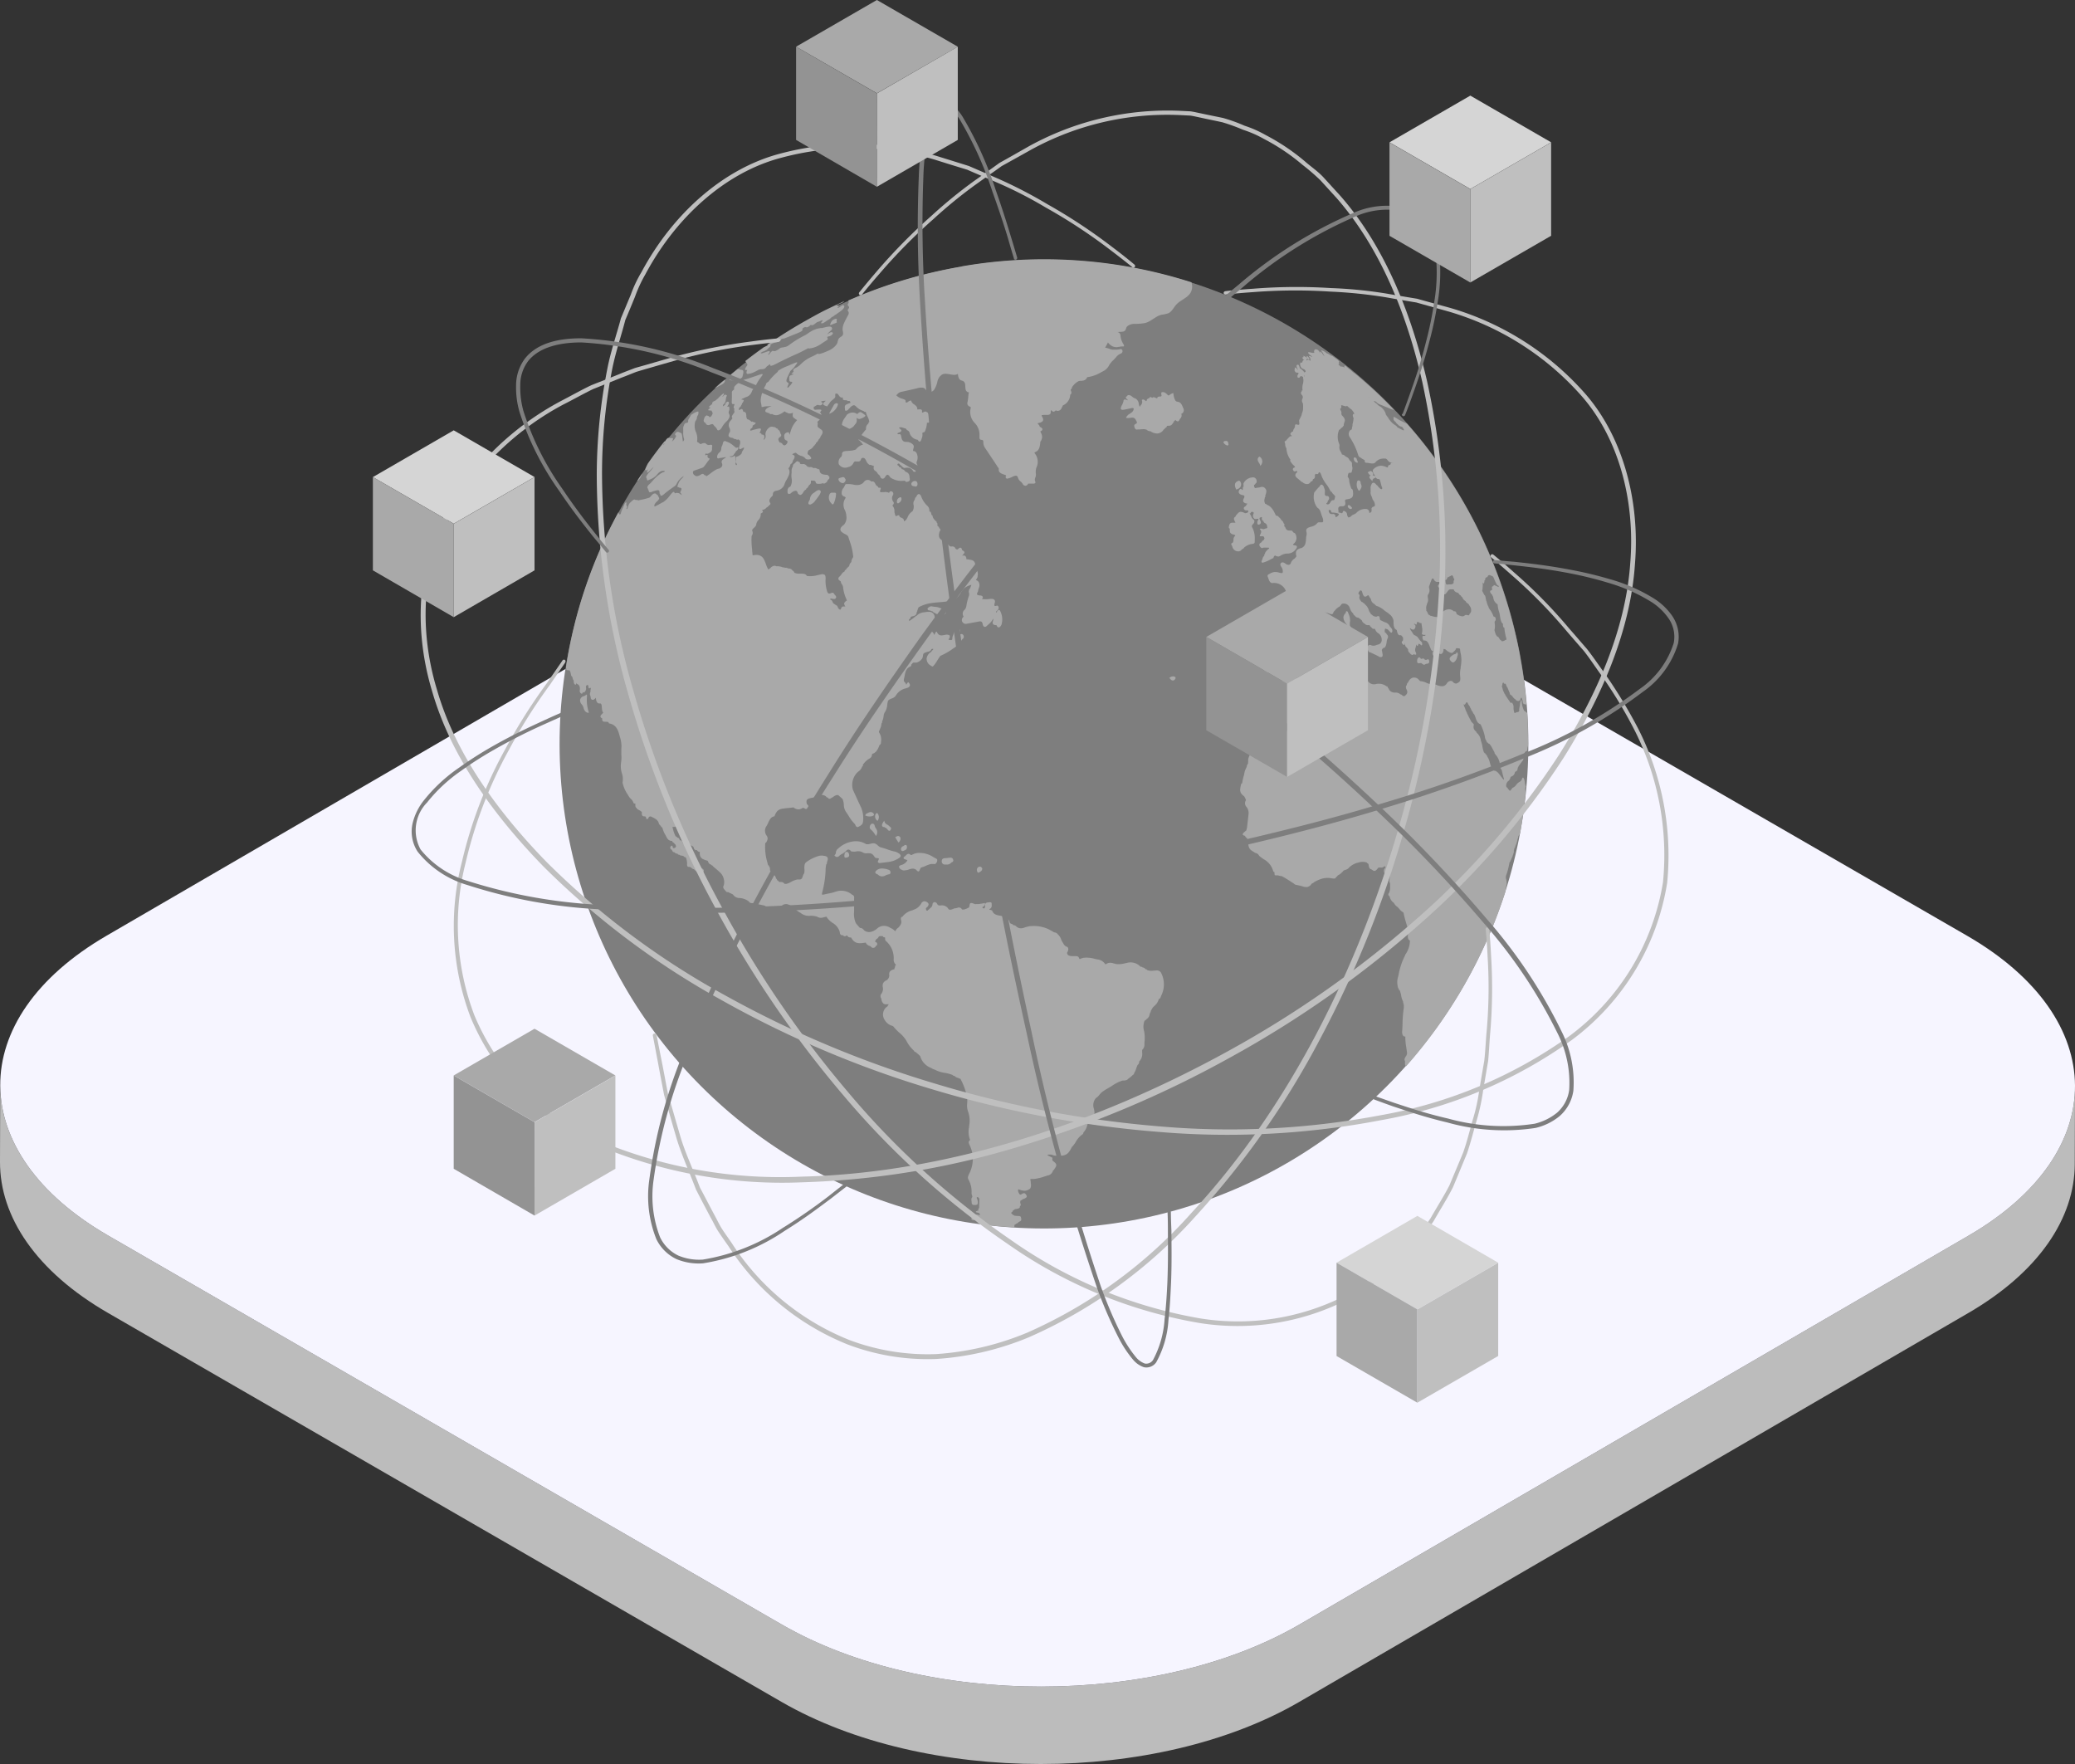 <svg xmlns="http://www.w3.org/2000/svg" width="160" height="136" viewBox="0 0 160 136">
    <rect x="0" y="0" width="160" height="136" fill="#333333" stroke="none"/>
    <defs>
        <clipPath id="qymzwaas0a">
            <path data-name="Rectangle 53" style="fill:#bcbcbc" d="M0 0h160v98.635H0z"/>
        </clipPath>
        <clipPath id="lrksw5ho4b">
            <path data-name="Rectangle 521" transform="translate(9138 4015)" style="fill:#fff;stroke:#707070" d="M0 0h110v110H0z"/>
        </clipPath>
    </defs>
    <g data-name="Group 2165">
        <g data-name="Group 606">
            <g data-name="Group 87" style="clip-path:url(#qymzwaas0a)" transform="translate(0 37.365)">
                <path data-name="Path 22" d="m151.795 46.334-51.589 29.98c-10.991 6.388-28.864 6.388-39.927 0L8.352 46.335C2.785 43.121 0 38.9.016 34.69L0 40.657c-.012 4.212 2.768 8.43 8.335 11.643l51.926 29.982c11.063 6.387 28.936 6.387 39.927 0L151.777 52.3c5.46-3.173 8.193-7.325 8.205-11.483l.018-5.966c-.012 4.157-2.745 8.309-8.205 11.483" transform="translate(0 11.563)" style="fill:#bcbcbc"/>
                <path data-name="Path 23" d="M151.661 34.771c11.063 6.387 11.12 16.74.131 23.127L100.2 87.878c-10.989 6.387-28.864 6.387-39.927 0L8.348 57.9c-11.063-6.387-11.12-16.74-.129-23.128L59.808 4.79C70.8-1.6 88.672-1.6 99.734 4.79z" transform="translate(.004)" style="fill:#f6f5ff"/>
            </g>
        </g>
        <g data-name="Mask Group 17" transform="translate(-9112.5 -4015)" style="clip-path:url(#lrksw5ho4b)">
            <g data-name="Group 2144">
                <g data-name="Group 2137">
                    <g data-name="Group 2134" transform="translate(9141.253 4015)">
                        <circle data-name="Ellipse 9" cx="37.349" cy="37.349" r="37.349" transform="rotate(-49.67 66.17 31.802)" style="fill:#7e7e7e"/>
                        <path data-name="Path 5232" d="M56.369 84.094a1.191 1.191 0 0 0-.338.3 1.086 1.086 0 0 1-.284.27.834.834 0 0 0-.149.825c.054.257.108.5-.189.689.014.081-.054.135-.108.176a1.079 1.079 0 0 0-.23.446 1.214 1.214 0 0 1-.284.514.2.2 0 0 1-.122.176 1.805 1.805 0 0 0-.487.581.959.959 0 0 1-.135.189c-.054.095-.081.108-.108.122a1.351 1.351 0 0 0-.108.189c-.189.324-.3.473-.689.527-.162.014-.351 0-.514 0a.636.636 0 0 1-.216-.054.192.192 0 0 1-.081-.027H52.1a.123.123 0 0 0-.095.041c.054.027.284.149.284.149a.167.167 0 0 1 .108.068.171.171 0 0 1-.014.081c.014.095.027.135.068.162.3.216.311.351.095.608 0 .054-.054.081-.095.108a.542.542 0 0 1-.311.365c-.135.027-.27.081-.406.122a3.555 3.555 0 0 1-.771.176h-.189c-.041 0-.068 0-.081.027a2.174 2.174 0 0 1 .041.338.537.537 0 0 1-.054.378.8.8 0 0 1-.378.162 1.149 1.149 0 0 1-.5-.108c-.135.041 0 .284.054.365a.081.081 0 0 0 .081.041.18.18 0 0 0 .095-.041.725.725 0 0 1 .149-.068.172.172 0 0 1 .149.068c.068.095.149.189.027.284a.826.826 0 0 1-.189.095c-.027 0-.054.027-.081.027-.014.054-.081.068-.135.081a.29.29 0 0 0-.014.257c.027.081.041.135-.054.189.041.162-.122.189-.27.216a.4.4 0 0 0-.122.027.257.257 0 0 1-.135.081.207.207 0 0 1-.122.162c-.027.041 0 .081.041.108a.358.358 0 0 1 .068.081.106.106 0 0 1 .108.054 2.224 2.224 0 0 0 .257.027c.243 0 .257.054.27.149.027.122.054.243-.189.311-.014.068-.095.095-.176.135-.054.041-.081.068-.122.068a.2.2 0 0 0-.027.108.3.3 0 0 1-.014.108c-.419-.027-.838-.054-1.257-.095-.2-.014-.406-.041-.622-.068a17.046 17.046 0 0 1-.838-.095.309.309 0 0 0-.095-.135c-.054-.041 0-.095.027-.108.068-.054.068-.081.054-.095a.468.468 0 0 0-.192-.031.1.1 0 0 1-.081-.027c-.027.054-.027.081-.095.095a.258.258 0 0 1-.189-.054c-.041-.054 0-.108.068-.149.095-.054.135-.068.068-.135.027-.068.162-.081.176-.081.2-.014.257.027.3.054.041-.108.041-.176-.162-.216a.163.163 0 0 1-.108-.041c-.041-.041.041-.068.068-.081.108-.041.135-.041.149-.027-.081-.068-.041-.122 0-.176.014-.027.027-.041.027-.068v-.162c0-.162.014-.338.014-.514 0-.014-.027-.027-.041-.054s-.054-.041-.068-.081c-.122.027-.108.068-.081.108a.728.728 0 0 1 .068.378c0 .081-.068.122-.176.135h-.068c-.2 0-.216-.095-.23-.2v-.068c-.041-.2 0-.27.027-.311s.041-.068 0-.189a.325.325 0 0 1-.031-.136 1.894 1.894 0 0 0-.216-1.014c-.068-.135-.108-.189.014-.46A2.455 2.455 0 0 0 46 88.257c-.054-.122-.108-.257.054-.365a1.682 1.682 0 0 1-.081-1v-.081a2.058 2.058 0 0 0-.068-1.081 1.4 1.4 0 0 1-.081-.662 2.17 2.17 0 0 0 0-.419 4.8 4.8 0 0 0-.527-1.487.186.186 0 0 1-.149-.054.479.479 0 0 1-.3-.162.165.165 0 0 1-.149-.068 2.976 2.976 0 0 0-.595-.162 2.378 2.378 0 0 1-.743-.23c-.027-.014-.068-.027-.095-.041a.5.5 0 0 1-.189-.095 1.389 1.389 0 0 1-.879-.933 5.438 5.438 0 0 0-.351-.311.133.133 0 0 1-.122-.095 2.7 2.7 0 0 1-.581-.757 2.357 2.357 0 0 0-.568-.649 3.7 3.7 0 0 1-.446-.473.48.48 0 0 0-.122-.054.967.967 0 0 1-.554-.46.742.742 0 0 1 .243-1.041c0-.068.054-.108.095-.149h-.135a.427.427 0 0 1-.27-.041.527.527 0 0 1-.176-.338.251.251 0 0 0-.027-.095.287.287 0 0 1 .027-.338.641.641 0 0 0 .108-.514.429.429 0 0 1 .27-.514.453.453 0 0 0 .23-.378c-.054-.338.149-.406.338-.473.027 0 .041-.014.068-.027-.014-.068 0-.108.041-.135a.165.165 0 0 1 .081-.189.489.489 0 0 1-.189-.433 1.735 1.735 0 0 0-.554-1.365.23.23 0 0 1-.108-.216.264.264 0 0 0-.014-.108c-.081 0-.149-.014-.162-.095h-.216c-.041 0-.068.027-.108.054a.284.284 0 0 1-.176.176c0 .027-.027.041-.041.068a.333.333 0 0 0-.054.149.174.174 0 0 1 .162.149c0 .081-.027.135-.095.149a.223.223 0 0 1-.189.162c-.041 0-.108 0-.135-.027a.415.415 0 0 0-.2-.135.475.475 0 0 1-.27-.243c-.514.081-.838.122-1.122-.392-.176 0-.257-.041-.3-.162-.027 0-.041.014-.068.027s-.068.027-.095.041a.177.177 0 0 1-.162-.081c-.081 0-.135 0-.176-.041a.234.234 0 0 1-.068-.176 1.172 1.172 0 0 0-.554-.73 1.669 1.669 0 0 1-.487-.487c-.176.041-.243.068-.324.081a.523.523 0 0 1-.392-.081 1.944 1.944 0 0 0-.5-.068 1.017 1.017 0 0 1-.784-.23 1.59 1.59 0 0 1-.378-.27c-.338-.3-.608-.433-.811-.392a.515.515 0 0 0-.27.135.922.922 0 0 1-.433.2 1.411 1.411 0 0 1-.879-.23 2.2 2.2 0 0 1-.257-.054c-.081-.014-.122-.027-.2-.041a3.7 3.7 0 0 0-.514-.095.228.228 0 0 1-.23-.122 1.312 1.312 0 0 0-.784-.27.612.612 0 0 1-.446-.27c-.149-.081-.23-.108-.378-.189-.108.027-.135-.027-.176-.068a.686.686 0 0 0-.081-.095c-.068-.081-.176-.189-.068-.365a1.055 1.055 0 0 0-.216-.906 6.67 6.67 0 0 0-.5-.446.906.906 0 0 1-.176-.176.088.088 0 0 1-.095-.068c-.162-.014-.2-.162-.257-.284-.338-.108-.662-.162-.608-.689a.212.212 0 0 1-.216-.135.205.205 0 0 1-.243-.149c-.027-.135-.108-.162-.2-.2-.027 0-.054-.027-.081-.041a.737.737 0 0 1-.311-.3.27.27 0 0 1-.108.041c-.027 0-.081.014-.108-.014s-.027-.135 0-.324a.233.233 0 0 1-.135-.216.611.611 0 0 1-.189-.324 1.046 1.046 0 0 0-.095-.216c-.054-.027-.095-.054-.149-.081a.5.5 0 0 1-.27.027 2.527 2.527 0 0 0 .243.743.125.125 0 0 1 .122.095c.108 0 .176.068.189.2.122 0 .189.054.243.2.014.027.041.041.054.068a1.185 1.185 0 0 1 .27.46c.041 0 .054.041.068.068.257.068.338.3.433.527a1.714 1.714 0 0 1 .081.216c0 .027.027.054.054.122.068.162.135.311.311.324a.123.123 0 0 1 .108.095c.054.027.054.054.054.081a.275.275 0 0 1 .176.135c.027.081-.041.2-.054.243s-.095.176-.189.2-.135-.081-.162-.162a.294.294 0 0 0-.068-.108c-.068-.041-.122-.068-.135-.135a.12.12 0 0 1-.108-.068.187.187 0 0 0-.054-.041c-.068 0-.122-.054-.176-.095a.274.274 0 0 0-.216-.081c-.041 0-.068 0-.081-.027a.245.245 0 0 1-.041-.176 1.267 1.267 0 0 0-.095-.527.231.231 0 0 1-.176-.095.515.515 0 0 0-.135-.041.253.253 0 0 1-.189-.068c-.054 0-.122 0-.135-.081a.278.278 0 0 1-.243-.108.193.193 0 0 1-.176-.135.2.2 0 0 0-.068-.081.155.155 0 0 1-.081-.122.174.174 0 0 1 .054-.135.187.187 0 0 0 .054-.041c.054-.014.068.054.081.095.014.108.081.108.122.095s.054-.027.081-.041c.081-.068.054-.135 0-.243-.041-.041-.095-.054-.095-.122-.081 0-.122-.068-.162-.149-.27 0-.365-.176-.446-.338-.014-.041-.041-.068-.054-.108a1.882 1.882 0 0 1-.243-.581.176.176 0 0 1-.122-.149.074.074 0 0 1-.068-.041c-.027-.054-.054-.054-.068-.081-.054-.284-.23-.392-.541-.541a.225.225 0 0 0-.176-.041.193.193 0 0 0-.108.135c0 .027-.041.054-.068.054h-.095c0-.189-.054-.189-.135-.2-.2 0-.2-.122-.2-.257V62.6a1.172 1.172 0 0 1-.122-.095c-.149-.081-.243-.108-.3-.23-.081-.041-.081-.135-.081-.23v-.095c-.068 0-.122 0-.135-.041a.755.755 0 0 0-.23-.338 1.083 1.083 0 0 1-.2-.284 2.45 2.45 0 0 1-.419-.96 1.393 1.393 0 0 0-.054-.716 1.9 1.9 0 0 1-.054-.879 2.4 2.4 0 0 0 .014-.527v-.473a2.208 2.208 0 0 0-.095-.865c-.014-.041-.027-.095-.041-.149-.108-.392-.243-.865-.825-.946-.027-.122-.095-.122-.176-.122-.189-.014-.365.041-.338-.27-.095-.041-.135-.081-.135-.149s.068-.135.135-.2a.505.505 0 0 0 .081-.095c-.081-.068-.095-.216-.108-.378-.014-.189-.027-.338-.149-.324-.189.027-.3-.122-.311-.446a.516.516 0 0 1-.122.122.193.193 0 0 1-.2.027.227.227 0 0 1-.081-.189.418.418 0 0 0-.027-.108.318.318 0 0 1 .027-.324c-.027-.027-.014-.108 0-.162s.014-.108 0-.122a.181.181 0 0 0-.068.014c-.095.068-.095-.027-.108-.108 0-.162-.081-.135-.149-.095a.211.211 0 0 0-.041.135.379.379 0 0 1-.068.338c-.014.027-.041.041-.054.054a.07.07 0 0 1-.108-.014c-.027.054-.041.108-.081.135a.228.228 0 0 1-.162-.27c.041-.324-.081-.433-.2-.487-.068-.027-.068-.135-.054-.216a.535.535 0 0 1-.054.27c-.122 0-.149-.135-.162-.257a.2.2 0 0 0-.014-.095c-.041-.027-.054-.095-.068-.149s-.027-.135-.081-.149a.352.352 0 0 1-.041-.095c-.054-.3-.095-.378-.189-.365-.135-.014-.176 0-.176-.095a.4.4 0 0 0-.027-.122 36.068 36.068 0 0 1 4.055-11.99v.135c.054-.041.054 0 .068.041s.054.027.068 0a.306.306 0 0 0 .054-.122 1.478 1.478 0 0 1 .149-.365c.027-.068.041-.108.054-.135a.659.659 0 0 0 .041-.095c.027-.054.041-.135.095-.176.095-.054.081.041.068.108v.081c.041.081.068.095.068.122a.579.579 0 0 1-.068.176c.081.027.108-.068.149-.2a.532.532 0 0 1 .189-.324c.014-.014.041-.027.054-.054s.068-.054.095-.081c.068-.054.149-.108.2-.041.027 0 .068-.027.068.027a.1.1 0 0 1 .149.014.5.5 0 0 0 .122-.027 5.527 5.527 0 0 0 .757-.189.641.641 0 0 0 .135-.135 1.274 1.274 0 0 1 .135-.135c.122-.081.243-.068.3.054.054.014.095 0 .081.068.081.135.108.176.095.243a.712.712 0 0 1-.162.2.844.844 0 0 0-.2.257.234.234 0 0 0 .014.135c.23-.095.46-.243.622-.324.027 0 .054-.027.081-.041a2.071 2.071 0 0 0 .476-.488c.027-.027.054-.068.081-.095a.907.907 0 0 1 .162-.162c.068-.041.108 0 .135.095a.42.42 0 0 1 .473.095c.027.014.054.041.068.041a.257.257 0 0 1-.041-.122.076.076 0 0 1-.068-.081.171.171 0 0 1 .014-.081c.054-.095.081-.162.068-.2 0-.068-.081-.081-.149-.095-.041 0-.054 0-.054-.041a.111.111 0 0 1-.095 0 .372.372 0 0 1 .014-.162c.027-.068.054-.122.081-.189 0-.027.027-.054.041-.081a1.074 1.074 0 0 1 .189-.23.931.931 0 0 0 .149-.176c-.027 0-.041.027-.054.027a1.369 1.369 0 0 0-.487.541.511.511 0 0 1-.162.2c-.081.054-.149.108-.23.162a8.351 8.351 0 0 0-.581.446.443.443 0 0 1-.108.081c-.122.081-.189.054-.2-.095-.027 0-.041-.027-.041-.054.014-.284-.122-.243-.3-.2a.251.251 0 0 0-.095.027.515.515 0 0 0-.135.041.423.423 0 0 1-.243.054c-.041 0-.041-.041-.041-.068-.027 0-.027-.027-.027-.068-.014 0-.027-.027-.027-.068-.027 0-.027-.027-.027-.068a.144.144 0 0 1-.041-.149.43.43 0 0 1 .162-.2c.054-.054.122-.122.216-.23a3.4 3.4 0 0 1 .595-.554.958.958 0 0 1 .284-.149c.068-.027.081-.041.081-.081a.482.482 0 0 0-.378.068.926.926 0 0 0-.2.189 1.34 1.34 0 0 1-.243.23 1.38 1.38 0 0 1-.311.162 1.586 1.586 0 0 0-.149.068c-.081.041-.095-.054-.108-.135-.041-.068-.054-.095-.041-.149a1.153 1.153 0 0 1 .243-.338c.095-.108.216-.243.338-.406a1.537 1.537 0 0 0-.216.2l-.135.135a1.039 1.039 0 0 1-.095.081c-.041.027-.054.027-.068-.014a.289.289 0 0 1 .108-.23c-.162.095-.216.122-.243.068-.027-.081.108-.338.189-.5.419-.595.852-1.176 1.311-1.744a.513.513 0 0 1-.081.243.4.4 0 0 1-.041.081c.068-.054.081-.081.081-.122a.4.4 0 0 1 .095-.23.672.672 0 0 1 .149-.176.138.138 0 0 1 .122-.027c.041 0 .095.014.135.014.135-.014.162 0 .176.041a.528.528 0 0 1-.095.23.865.865 0 0 0 .338-.46c-.068-.041-.122-.068-.054-.189a.163.163 0 0 1 .068-.068.353.353 0 0 1 .108-.041.64.64 0 0 1 .257.108.252.252 0 0 0 .054.041.679.679 0 0 0 .027.162c.014.162.041.3.054.446.095-.095.108-.162.081-.23a1.58 1.58 0 0 1-.054-.514v-.257a.412.412 0 0 1 .041-.216.932.932 0 0 1 .041-.108c.068-.108.095-.108.122-.108a.718.718 0 0 0 .149-.041.2.2 0 0 0 .027-.135.287.287 0 0 1 .095-.2.258.258 0 0 1 .095-.162.087.087 0 0 1 .027-.068.106.106 0 0 1 .054-.054c.054-.027.068-.041.095-.054a1.191 1.191 0 0 1 .378-.176c.041 0 .068.027.041.081a.264.264 0 0 1-.054.23.456.456 0 0 0-.054.162.421.421 0 0 1-.122.27 1.236 1.236 0 0 0 .054.865 1.22 1.22 0 0 1 .081.662.171.171 0 0 0 .014.081.84.84 0 0 1 .23.162.218.218 0 0 0 .122-.041c.135-.041.27-.081.338.041l.135.068h.122c.108-.027.257-.054.189.189v.108a.284.284 0 0 1-.095.243 1.218 1.218 0 0 1-.149.095c-.122.068-.2.054-.243 0a.1.1 0 0 1-.027.068c0 .041-.027.081 0 .095a.209.209 0 0 0 .081-.027.105.105 0 0 1 .095 0c-.041.2.041.23.149.27 0 .041 0 .068-.149.243-.054.081-.095.135-.135.189-.122.162-.162.23-.243.27a.931.931 0 0 1-.108.041c-.149.054-.311.108-.46.162a.827.827 0 0 0-.162.068.24.24 0 0 0 .095.311c.081.068.176.135.419 0a.3.3 0 0 0 .068-.041c.135-.081.189-.081.284.041.068.014.122.014.122.081a.146.146 0 0 0 .095-.041 2.515 2.515 0 0 0 .27-.189 2.859 2.859 0 0 1 .392-.27.864.864 0 0 1 .216-.081.192.192 0 0 0 .081-.027.411.411 0 0 0 .176-.162.3.3 0 0 0 0-.216.185.185 0 0 1-.014-.189c.027-.081.081-.122.338-.284a.876.876 0 0 0-.257.027c-.068 0-.122.027-.189.027a.171.171 0 0 0-.081.014c-.068.027-.162.054-.176-.081a.447.447 0 0 1 .189-.365.446.446 0 0 0 .135-.365 1.985 1.985 0 0 1 .081-.189.531.531 0 0 1 .027-.081c.014-.095.041-.2.122-.23.041-.027.095 0 .149.027a1.465 1.465 0 0 1 .257.108 2.348 2.348 0 0 1 .351.257c.054.041.095.081.149.122a.181.181 0 0 0 .068-.014c.041-.014.108-.041.108.027a.317.317 0 0 1-.176.243.621.621 0 0 1-.149.216.272.272 0 0 1-.122.149.2.2 0 0 1-.122.027.2.2 0 0 0-.095.014c.054.081.216.041.257.014.108-.054.135-.068.149-.054s.027.054.027.108 0 .2.014.46c0 .081 0 .095.068.149.054-.054.054-.068.027-.095 0-.014-.027-.027-.027-.054-.081-.041-.068-.135-.054-.23a.641.641 0 0 0 0-.162.155.155 0 0 1 .095-.122.409.409 0 0 0 .122-.041.846.846 0 0 0 .243-.2.439.439 0 0 1 .095-.23.775.775 0 0 0 .054-.095c.041-.081.041-.108.014-.135-.122.054-.162.081-.216.108s-.095.027-.122 0-.041-.095 0-.216c.068-.2.135-.446-.095-.514a.129.129 0 0 1-.176-.027c-.108 0-.176-.014-.216-.081-.176-.027-.324-.054-.351-.189a.535.535 0 0 1 .108-.284.446.446 0 0 0-.03-.297.476.476 0 0 1 .095-.581c.014-.027.041-.041.054-.068.054-.068.095-.108.041-.176s.081-.243.176-.365a.157.157 0 0 0 0-.135.234.234 0 0 1 .014-.162c-.081-.054-.081-.149 0-.3 0-.027 0-.041-.041-.068-.176.054-.176-.068-.162-.3 0-.149.014-.351 0-.595a.238.238 0 0 1 .122-.176q.068-.054.054-.108c-.027-.149.095-.243.2-.338a3.286 3.286 0 0 1 .419-.284 1.221 1.221 0 0 1 .284-.108c.176-.041.473-.149.716-.23.351-.122.527-.189.568-.162s-.014.095-.122.243a3.427 3.427 0 0 0-.3.46 2.728 2.728 0 0 1-.284.446.585.585 0 0 0-.122.216.7.7 0 0 1-.324.365c-.027 0-.054.027-.081.027-.068.027-.135.054-.189.081s-.068.041-.095.041c-.081.041-.095.041-.108.081.122.014.162.027.176.054s-.027.122-.081.189c-.014.027-.041.054-.054.081a.123.123 0 0 1-.054.108.187.187 0 0 1-.068.122c-.095.095-.149.176-.108.243.041.014.081-.014.122-.041.135-.068.162.014.189.095.014.054.027.095.068.095.176.027.176.149.189.284a.549.549 0 0 0 .068.284.557.557 0 0 1 .324.2c.108-.041.135 0 .149.027.135.027.189.041.176.081s-.068.095-.189.162a.082.082 0 0 0-.041.081c0 .054-.027.122-.149.189-.041.095-.041.122-.027.135s.081 0 .149-.027c.041-.014.095-.027.135-.041.068-.014.122-.027.176-.041.176-.041.3-.068.338-.027s.014.122-.095.324c.081 0 .162.027.162.122.095 0 .162.014.189.068a.232.232 0 0 1 0 .23c-.041.081-.027.095-.027.095.041 0 .054-.027.081-.041a.187.187 0 0 1 .068-.122v-.149a.509.509 0 0 1 .068-.378.7.7 0 0 1 .284-.284.338.338 0 0 1 .257 0 .27.27 0 0 1 .23.108c.095 0 .108.041.095.081.122.041.162.149.2.257a.5.5 0 0 0 .068.149.137.137 0 0 1-.041.135c-.23.162-.189.243-.135.351.014.041.041.068.041.108a.311.311 0 0 1 .27.176c.081.054.122.054.162.041a.336.336 0 0 0 .176-.2.111.111 0 0 0-.054-.162.24.24 0 0 1-.176-.27.278.278 0 0 1 .2-.351c.149-.054.162.014.176.081 0 .027 0 .068.027.081l.081-.243a1.955 1.955 0 0 1 .46-.825c.054-.054.027-.068-.027-.095-.027 0-.068-.027-.068-.054-.243-.108-.216-.27-.189-.419a.2.2 0 0 1 .014-.095c0-.068.014-.108.108-.135a.531.531 0 0 0 .081-.027c.162-.054.27-.081.392-.122.2-.068.419-.122.622-.189a.434.434 0 0 1 .311-.027q.1.041.081.2c0 .041 0 .068.027.081a.162.162 0 0 0 .149.027c.243-.014.406-.027.406.041 0 .041-.027.095-.108.162a.328.328 0 0 1 .108.351.835.835 0 0 1-.311.378.287.287 0 0 1 .027.216c-.014.176 0 .189.135.284.014.014.041.027.068.054.23.122.243.311.027.568a.3.3 0 0 1-.135.216.588.588 0 0 1-.23.3c.014.054-.041.108-.081.135 0 .041-.041.068-.081.095a.735.735 0 0 1-.378.311.335.335 0 0 0-.054.081.369.369 0 0 0-.041.243.637.637 0 0 1 .284.311.159.159 0 0 1-.081.068c-.122.041-.311.041-.378-.054a.619.619 0 0 0-.338-.2.921.921 0 0 1-.351-.2c-.027-.041-.081-.041-.149-.014s-.122.054-.189.095c.122.054.2.095.2.189a.518.518 0 0 1-.135.284.355.355 0 0 1-.189.3.538.538 0 0 1-.162.311c.2.27.027.581-.135.879a1.407 1.407 0 0 0-.176.392.785.785 0 0 1-.46.419.251.251 0 0 0-.095.027.4.4 0 0 0-.135.027c-.149.054-.189.135-.2.324 0 .027-.027.054-.054.081-.216.2-.257.365-.149.514a.108.108 0 0 1 .014.108c0 .014-.027.041-.068.054a.153.153 0 0 1-.081.081.223.223 0 0 1-.135.108.457.457 0 0 1-.189.149 2423.639 2423.639 0 0 0-.162.054c.027.068.081.095.054.149s-.081.081-.162.122a.627.627 0 0 1-.189.514.56.56 0 0 0-.149.3c0 .122-.122.23-.2.3-.108.095-.135.149-.108.23a.347.347 0 0 1-.054.378 5.326 5.326 0 0 0 .041 1.041c0 .149.027.311.041.46.716-.162.865.243 1.014.649a2.093 2.093 0 0 0 .189.433.609.609 0 0 0 .189-.135.529.529 0 0 1 .216-.135.249.249 0 0 1 .216.027.97.97 0 0 1 .514.095.128.128 0 0 1 .149.027.286.286 0 0 1 .257.054.338.338 0 0 1 .338.162c.081.027.108.095.135.162a1 1 0 0 0 .46.068c.216 0 .419 0 .5.176a2.045 2.045 0 0 0 .852-.068c.081-.014.176-.041.257-.054a.32.32 0 0 1 .27.041c.054.054.068.135.068.284A2.689 2.689 0 0 0 35 45.5c.054.216.108.284.23.257a.192.192 0 0 0 .081-.027c.027 0 .041-.014.068-.027a.188.188 0 0 1 .149.027c.041.054.054.081.081.122.081.081.149.149.095.243a.158.158 0 0 1-.081.081h-.108a.251.251 0 0 1-.135-.027h-.081s-.027 0-.041.081c.108 0 .162.108.189.176s.068.135.122.149c.054.041.095.068.149.108.081.014.108.095.135.149a.1.1 0 0 0 .027.068c.054.081.108.122.149.122s.054-.041.081-.108a.193.193 0 0 1 .135-.135h.189a.425.425 0 0 1-.095-.216c0-.108.122-.189.216-.257a2.915 2.915 0 0 1-.3-1.027.444.444 0 0 0-.095-.216.424.424 0 0 1-.081-.216c-.122-.081-.189-.135-.189-.216s.068-.135.189-.257c0-.014.027-.041.041-.054a.451.451 0 0 1 .243-.23.186.186 0 0 1 .108-.149.984.984 0 0 1 .257-.27.416.416 0 0 1 .162-.311.7.7 0 0 1 .149-.392 4.6 4.6 0 0 0-.27-1.217c-.027-.108-.068-.2-.095-.3-.041-.149-.162-.2-.27-.257a.548.548 0 0 1-.122-.068c-.176-.108-.243-.2-.23-.311s.095-.216.27-.338a.833.833 0 0 0 .189-.649 1.344 1.344 0 0 0-.108-.46.9.9 0 0 1 .014-.906c.041-.054.041-.081.027-.095s-.041-.054-.108-.068a.263.263 0 0 1-.189-.243.6.6 0 0 1 .176-.46c.014-.068.027-.095.068-.108a.129.129 0 0 1 .027-.095.124.124 0 0 1 .081-.054h.108a2.145 2.145 0 0 1 .5.054.877.877 0 0 0 .419 0 .589.589 0 0 0 .338-.216.353.353 0 0 1 .568-.027c.189-.054.257.068.311.176.041.068.068.135.135.162.027 0 .054.041.068.068.027.054.054.081.108.068s.081 0 .095.014a.148.148 0 0 1 0 .108.3.3 0 0 0-.041.189c.027.041.122.041.2.027h.108A.6.6 0 0 1 39.8 38c.027-.054.054-.108.108-.122h.081a.2.2 0 0 1 .108.3.439.439 0 0 0 .027.5.165.165 0 0 1-.014.23c-.041.054-.054.081-.027.108a.577.577 0 0 1 .135.392.43.43 0 0 0 .027.189c.041.162.054.2.108.189a.117.117 0 0 0 .081-.041c.149-.041.162 0 .162 0 0 .108.068.135.162.176s.176.081.189.2c0 .027 0 .068.027.068a.072.072 0 0 0 .054-.041c.014-.027.041-.027.068-.041a1.284 1.284 0 0 0 .135-.23.958.958 0 0 1 .378-.46.708.708 0 0 0 .081-.5.419.419 0 0 1 .095-.392.283.283 0 0 1 .122-.23c.041-.122.108-.189.176-.2s.135.041.189.162a1.874 1.874 0 0 0 .514.771.523.523 0 0 1 .122.406c.108 0 .135.095.149.176s.041.135.095.122a.445.445 0 0 0 .135.311c.027.041.068.081.095.122a.091.091 0 0 1 .081.054c0 .027.014.041 0 .068.081.027.068.122.068.176v.081a.274.274 0 0 1 .149.189.182.182 0 0 1 .081.095.259.259 0 0 1-.068.162c-.122.46-.014.622.541.8a.283.283 0 0 1 .054.081.509.509 0 0 0 .284.27c.2-.041.311.027.351.162.068.041.108.068.149.054s.054-.027.081-.054a.319.319 0 0 1 .122-.081c.054 0 .135.014.162.2.108.054.176.095.176.162s-.054.122-.176.257c.095-.014.2-.027.257.041a.332.332 0 0 1 .068.23c.622.081.635.095.743.649a.6.6 0 0 0 .068.2.629.629 0 0 1 .054.446v.081a.93.93 0 0 1-.095.176c-.014.027-.027.041-.027.068a.3.3 0 0 1 .216.162.514.514 0 0 1 0 .446.609.609 0 0 0-.041.149.424.424 0 0 1-.081.216c-.014.041-.027.108 0 .135.027.054.135.054.189.068.135 0 .2.041.23.095s0 .108-.054.176a2.092 2.092 0 0 0 .581 0c.2-.027.311 0 .378.068s.054.176 0 .324v.122a.137.137 0 0 0 .108.027c.027 0 .041-.014.068-.027a.12.12 0 0 1 .135.081.265.265 0 0 1-.108.311c-.041.027-.081.068-.081.108.054.054.068 0 .068-.014a.115.115 0 0 1 .041-.068c.041-.041.068-.081.108-.081a.1.1 0 0 1 .081.027 1.419 1.419 0 0 1 .122 1.122c-.054.081-.108.176-.189.189s-.135-.041-.2-.176a.342.342 0 0 1-.257-.068.258.258 0 0 1 0-.243c.027-.108.027-.162 0-.176a1.213 1.213 0 0 1-.351.433c-.041.041-.095.081-.135.122a.187.187 0 0 1-.122.068c-.095.014-.162-.068-.189-.2-.027-.176-.108-.243-.27-.216-.216.041-.406.081-.581.108-.122.027-.243.041-.365.068a.313.313 0 0 1-.351-.135.3.3 0 0 1 .054-.365.187.187 0 0 1 .041-.054.381.381 0 0 1 .068-.514.541.541 0 0 0 .135-.243 4.265 4.265 0 0 1 .216-.865.512.512 0 0 0 0-.2.338.338 0 0 1 .041-.3c.027-.054.041-.068.068-.122l.068-.2a.515.515 0 0 0-.135.041 1.11 1.11 0 0 0-.662.541 1.256 1.256 0 0 1-1.027.689c-.189.027-.406.054-.622.068s-.473.041-.73.081a2.775 2.775 0 0 0-.892.311.091.091 0 0 1-.054.081.2.2 0 0 1-.041.149.173.173 0 0 1-.054.149c0 .243-.176.284-.3.311a.762.762 0 0 0-.162.054.156.156 0 0 1-.122.176c0 .122.014.135.014.135.027 0 .054-.027.081-.054a.474.474 0 0 1 .108-.068.243.243 0 0 1 .122-.081.15.15 0 0 1 .122-.095.172.172 0 0 1 .122-.095.864.864 0 0 1 .541-.27l.284-.041h.108a.422.422 0 0 1 .46.311c.068.27-.068.378-.216.5A.275.275 0 0 1 43 48.1a.445.445 0 0 1 .108.541c0 .027.014.054.054.108a.392.392 0 0 1 .122.2.218.218 0 0 0 .054-.095c.027-.054.054-.135.135-.162.135.311.311.311.487.284a5949077485255.669 5949077485255.669 0 0 1 .162-.027.455.455 0 0 1 .351.041.268.268 0 0 1-.054.257l-.041.081a.46.46 0 0 1 .135.014c.027 0 .068.014.095 0s.041 0 .068-.054a.768.768 0 0 1 .068-.324l.041-.122a.909.909 0 0 1 .081-.162.108.108 0 0 1 .054-.108.264.264 0 0 1 .014-.108.091.091 0 0 1 .081-.054c.176 0 .243.095.243.216a.2.2 0 0 1-.027.122c0 .054-.027.108 0 .135a.172.172 0 0 0 .135 0 .185.185 0 0 1 .189.149.2.2 0 0 1-.108.243.315.315 0 0 1-.2.189.179.179 0 0 1-.135.081c-.041.014-.081.027-.095.054a.314.314 0 0 0 .041.122.121.121 0 0 1-.054.108c-.095.054-.176.122-.27.176a4.887 4.887 0 0 1-1 .568.091.091 0 0 1-.054.095c-.351.554-.365.581-.392.581a.3.3 0 0 1-.122.135c-.054 0-.122-.041-.27-.149a.616.616 0 0 1-.2-.473.712.712 0 0 1 .351-.5.5.5 0 0 1 .122-.149.117.117 0 0 0 .041-.081c-.095-.014-.122 0-.149.027-.054.149-.162.162-.257.189a.251.251 0 0 0-.095.027.192.192 0 0 0-.081.027c-.122.041-.2.054-.216.284s-.284.46-.514.5H41.7c-.068 0-.095.054-.135.095-.014.027-.041.041-.054.068v.068c0 .027-.041.054-.068.068-.324.135-.392.433-.446.743-.014.081-.041.176-.054.27s0 .135.081.216a.314.314 0 0 1 .095.176c.014 0 .027-.041.054-.068.027-.054.054-.108.122-.122.108.122.135.2.108.27a.288.288 0 0 1-.2.162l-.122.041a1.174 1.174 0 0 0-.757.554.631.631 0 0 1-.338.23c-.122.054-.243.108-.27.189a1.762 1.762 0 0 0-.054.284 1.383 1.383 0 0 1-.135.5.715.715 0 0 0-.149.406 1.218 1.218 0 0 1-.108.378c0 .068 0 .122-.054.162a1.131 1.131 0 0 1-.108.419 1.806 1.806 0 0 0-.095.243 1.024 1.024 0 0 1 .162.784v.095c-.068.108-.081.122-.108.122-.122.324-.257.608-.581.689a.368.368 0 0 1-.216.365 1.467 1.467 0 0 0-.487.473v.081a.06.06 0 0 1-.054.041.748.748 0 0 1-.311.406 1.363 1.363 0 0 0-.406 1.392c.054.108.095.216.149.324.162.351.324.716.487 1.054a2.141 2.141 0 0 1 .152 1.026c-.014.284-.176.351-.338.446-.027 0-.054.027-.068.027-.108.014-.162-.081-.189-.149a.218.218 0 0 0-.054-.095 2.879 2.879 0 0 1-.46-.608c-.068-.095-.108-.176-.149-.23a1.051 1.051 0 0 1-.23-.662 1.359 1.359 0 0 0-.095-.419c-.135-.122-.2-.176-.338-.3h-.122a.685.685 0 0 0-.243.122.506.506 0 0 1-.135.081c-.081.054-.122.081-.162.081a.141.141 0 0 1-.135-.095.128.128 0 0 1-.135-.081.577.577 0 0 0-.487-.108.789.789 0 0 0-.257.095 1.53 1.53 0 0 1-.243.095.4.4 0 0 0-.122.027.2.2 0 0 0-.122.027.346.346 0 0 0-.257.135.451.451 0 0 0 .014.324c.014 0 .054.054.054.054a.147.147 0 0 1 .054.122.165.165 0 0 1-.054.122c-.041.041-.068.068-.108.068a.149.149 0 0 1-.122-.041c-.027 0-.041-.014-.068-.027a.228.228 0 0 0-.068-.027.839.839 0 0 1-.257.122.58.58 0 0 1-.473-.149c-.189.027-.338.041-.473.054-.176.014-.3.041-.419.054-.284.068-.406.176-.554.514 0 .027 0 .054-.041.068-.27.054-.365.284-.473.514a1.615 1.615 0 0 1-.162.3.636.636 0 0 0 .041.662.358.358 0 0 1 .027.433.2.2 0 0 1-.122.149 4.133 4.133 0 0 0 .176 1.541.713.713 0 0 0 .041.162c.081.041.081.081.081.108a.307.307 0 0 1 .068.216.184.184 0 0 0 .027.122c.068.041.149.081.162.189.068 0 .095.068.108.108a.415.415 0 0 1 .162.284.2.2 0 0 1 .095.149c.027 0 .068 0 .108.081.027.014.027.027.054.041.176 0 .311 0 .406.149h.122a1.06 1.06 0 0 0 .324-.122c.041-.027.081-.041.122-.068a1.863 1.863 0 0 1 .406-.149h.216c.135-.014.176-.122.216-.257a.543.543 0 0 1 .108-.216 1.238 1.238 0 0 0 .014-.378c0-.189 0-.392.149-.487a2.977 2.977 0 0 1 1-.487.772.772 0 0 1 .351 0c.149.014.243.054.284.135s.027.176-.041.351c0 .068 0 .135-.054.176a2.1 2.1 0 0 0-.054.5 7.605 7.605 0 0 1-.23 1.541c-.027.108-.068.257-.041.284 0 0 .014.014.122 0a.318.318 0 0 0 .108-.027 1.755 1.755 0 0 0 .2-.041 3.8 3.8 0 0 0 .649-.162 1.266 1.266 0 0 1 .216-.054 1.287 1.287 0 0 1 1.027.3c.162.054.162.189.149.311v.973a1.754 1.754 0 0 0 .135.906.186.186 0 0 1 .041.054l.162.189a1.424 1.424 0 0 1 .108.122.361.361 0 0 1 .311.176.622.622 0 0 0 .5.135 1.1 1.1 0 0 0 .527-.27.819.819 0 0 1 .392-.189.861.861 0 0 1 .622.149.94.94 0 0 1 .284.176c.027.027.068.054.095.081a.614.614 0 0 1 .243-.284c.162-.189.27-.338.2-.581a.3.3 0 0 1 0-.189.152.152 0 0 1 .108-.068 1.335 1.335 0 0 1 .743-.487.286.286 0 0 0 .095-.041 1.046 1.046 0 0 0 .595-.46.305.305 0 0 1 .243-.2.4.4 0 0 1 .257.095.187.187 0 0 1 .081.149.319.319 0 0 1-.122.216c-.054.041-.095.081-.081.135a.243.243 0 0 0 .054.122c.054.014.081 0 .095-.027a.325.325 0 0 1 .108-.081.625.625 0 0 1 .098-.101.349.349 0 0 0 .149-.257.191.191 0 0 1 .149-.189.237.237 0 0 1 .216.149c.068.122.162.122.3.108a.563.563 0 0 1 .554.257.166.166 0 0 0 .189.068.516.516 0 0 0 .176-.054.584.584 0 0 1 .189-.054.228.228 0 0 0 .122-.027.251.251 0 0 0 .095-.027.252.252 0 0 1 .284.149.652.652 0 0 0 .162 0 1.221 1.221 0 0 0 .284-.108c.081-.041.122-.054.122-.122.027-.176.041-.257.122-.27a.7.7 0 0 1 .257.068.213.213 0 0 0 .162.014h.135a1.348 1.348 0 0 0 .216-.027 2.292 2.292 0 0 0 .3-.054.209.209 0 0 1-.108.27.23.23 0 0 0-.081.081.183.183 0 0 0 .122.068c.068 0 .095-.135.095-.189-.027-.216.081-.257.176-.27.2-.027.243-.027.284 0a.105.105 0 0 1 .041.095c.014.149.027.338-.176.419 0 .027.014.041.041.054a.1.1 0 0 1 .068.014c.068.027.095.014.108.054.108.284.324.324.568.378a.678.678 0 0 1 .365.135.509.509 0 0 1 .419.378c.014.068.054.095.135.122a.226.226 0 0 1 .149.108.235.235 0 0 1 .2.068.518.518 0 0 0 .446.162.566.566 0 0 0 .2-.054.192.192 0 0 0 .081-.027c.095-.027.176-.041.27-.068a2.707 2.707 0 0 1 1.528.23c.122.068.176.095.3.162a.3.3 0 0 0 .176.081.316.316 0 0 1 .216.135.936.936 0 0 1 .27.419 1.236 1.236 0 0 0 .122.23c.014.027.027.041.041.068a.53.53 0 0 0 .243.243.173.173 0 0 1 .135.135.374.374 0 0 1-.068.284c0 .027-.027.041-.027.068.054.23.23.23.419.243h.23c.108 0 .23 0 .284.162.027.068.054.068.081.054a.1.1 0 0 0 .064-.031c.095-.027.135-.041.176-.054a2.209 2.209 0 0 1 .892.081l.189.041a.8.8 0 0 1 .581.324.09.09 0 0 0 .068.054.592.592 0 0 1 .23-.108.767.767 0 0 1 .392.041.831.831 0 0 1 .149.041 1.851 1.851 0 0 0 .554-.014c.081-.014.162-.041.243-.054a.318.318 0 0 0 .108-.027 1.056 1.056 0 0 1 1.014.311.135.135 0 0 1 .149.054.262.262 0 0 1 .23.135.135.135 0 0 1 .135.068.971.971 0 0 0 .487.041c.068 0 .135-.014.189-.014a.407.407 0 0 1 .365.135 1.935 1.935 0 0 1 .027 1.825c-.041.122-.068.216-.176.243a1.084 1.084 0 0 1-.365.554l-.095.095c-.068.108-.095.162-.162.27a.185.185 0 0 1-.054.149.192.192 0 0 1-.027.081.543.543 0 0 1-.27.419.163.163 0 0 1-.122.095 1.213 1.213 0 0 0-.041.811 2.753 2.753 0 0 1 .027.879v.189a.526.526 0 0 1-.176.378v.216a.791.791 0 0 1-.23.676.3.3 0 0 1-.122.27c-.041.081-.068.176-.108.27a1.441 1.441 0 0 1-.162.365c0 .095-.068.122-.122.149a.151.151 0 0 1-.108.095c0 .041-.054.068-.081.081-.068.054-.108.081-.176.135-.014.027-.041.054-.054.054a2.105 2.105 0 0 1-.189.054H57.8a3.162 3.162 0 0 0-.825.419c-.135.081-.284.176-.419.243zm9.53-50.07a.217.217 0 0 0-.135-.024c-.081 0-.162 0-.176.122a.491.491 0 0 0 .324.23c.068-.054.068-.095.054-.135-.014-.108-.027-.149-.068-.176zM28.766 27.9s.041.068.054.095c.054.068.081.122.027.2-.122.162-.162.257-.135.311.014.027.068.041.149 0a.133.133 0 0 1-.027.081c-.041.135-.041.23.068.243a1.627 1.627 0 0 0 .595-.189 2.43 2.43 0 0 0 .27-.149.182.182 0 0 0 .122-.027.757.757 0 0 0 .284-.027.45.45 0 0 0 .189-.176c.027-.027.068-.041.095-.068a1.327 1.327 0 0 1 .135-.095c.027-.014.054 0 .054.068s.122.027.257-.027c.095-.041.23-.108.378-.189.311-.149.73-.365 1.311-.622.027-.014.068-.027.095-.041.243-.108.554-.27.757-.378a1.25 1.25 0 0 1 .135-.068.126.126 0 0 0 .135.014 1.9 1.9 0 0 0 .419-.108 2.5 2.5 0 0 0 .541-.311c.081-.054.135-.081.189-.122.2-.122.257-.162.189-.257a.081.081 0 0 1 0-.095c.027 0 .068-.027.095-.027a.251.251 0 0 0 .095-.027.4.4 0 0 0 .189-.135c.068-.081.027-.122 0-.149a.273.273 0 0 0-.149 0 1.724 1.724 0 0 0-.162.095c-.041.027-.068.054-.095.054a3.162 3.162 0 0 1 .3-.3c.081-.068.081-.108.081-.122 0-.257-.324-.176-.689-.081-.041 0-.081.027-.122.027-.014-.027-.068 0-.108 0a14010945343543.7 14010945343543.7 0 0 1-.27.054c-.108.041-.162.068-.216.081a3.129 3.129 0 0 0-.473.284c-.054.041-.108.068-.162.108a7.7 7.7 0 0 0-1.19.716 1.5 1.5 0 0 1-.243.162.874.874 0 0 1-.176.054.146.146 0 0 0-.095.027.546.546 0 0 0-.23.041.283.283 0 0 0-.081.054 1.308 1.308 0 0 1-.243.149.3.3 0 0 1-.284.014.84.84 0 0 0-.135.108.632.632 0 0 1-.068.081c-.014.027-.027.027-.041.054a.092.092 0 0 1-.041.054c-.095.014-.068-.014-.041-.041.081-.095.149-.189.081-.216s-.2.027-.338.081c-.189.068-.351.122-.324.027.014 0 .041-.027.068-.041s.081-.041.122-.054.095-.041.135-.054a.61.61 0 0 0 .243-.189c.122-.095.189-.176.176-.2s0-.068.014-.095a.7.7 0 0 0 .068-.041 1.585 1.585 0 0 1 .149-.068.931.931 0 0 0 .108-.034.675.675 0 0 0 .284-.095.5.5 0 0 0 .243-.2.222.222 0 0 0 .135-.027c-.014.041.068 0 .676-.243.135-.054.311-.122.527-.216.027 0 .054-.027.081-.041a.486.486 0 0 0 .122-.068.127.127 0 0 0 .054-.122.136.136 0 0 1 .041-.108c.014 0 .041-.027.068-.041a.931.931 0 0 1 .108-.041.261.261 0 0 0 .2 0 .69.69 0 0 0 .216-.162.261.261 0 0 0 .2 0 .749.749 0 0 0 .2-.149c.041-.027.068-.041.108-.068l.122-.041a.565.565 0 0 0 .135-.054 1.1 1.1 0 0 1 .149-.054c.014 0 .027.027-.041.108s-.108.149 0 .135a.182.182 0 0 0 .108-.027 1.339 1.339 0 0 0 .23-.149.283.283 0 0 1 .081-.054.588.588 0 0 1 .095-.054.722.722 0 0 0 .216-.176 1.169 1.169 0 0 0 .27-.176 1 1 0 0 0 .216-.149c.433-.27.595-.487.46-.595a.1.1 0 0 0-.122 0 1.041 1.041 0 0 0-.176.122 1.82 1.82 0 0 1-.149.081c0-.027-.014-.041-.027-.068a.412.412 0 0 0 .108-.095c0-.027-.041-.027-.095-.027a.232.232 0 0 0-.176.027c.081-.041.2-.095.324-.162a.659.659 0 0 1 .095-.041.628.628 0 0 0 .27-.176c-.149.068-.284.135-.419.2-.392.176-.771.365-1.163.554-.419.216-.838.446-1.244.676-.081.041-.162.095-.243.135a38.581 38.581 0 0 0-2.866 1.8c-.014.027 0 .041.054.041a2.56 2.56 0 0 0-.2.095.853.853 0 0 1-.122.054c-.487.351-.973.7-1.446 1.081zm-8.286 9.124a1.358 1.358 0 0 0 .284-.527c-.122.189-.257.378-.378.568.066-.013.08-.026.093-.04zm46.1.716c.324-.081.365-.3.365-.378a.349.349 0 0 0-.095-.27.1.1 0 0 0-.081-.027.192.192 0 0 0-.081.027c-.311.149-.23.392-.122.649zm-50.083 15.8c-.095.054-.122.081-.149.095s-.054.027-.095.041a.18.18 0 0 0-.108.041.451.451 0 0 0-.149.176.333.333 0 0 0 0 .23.509.509 0 0 0 .122.2.588.588 0 0 1 .122.243c.108.433.406.392.419.378a3 3 0 0 1-.149-1.271c0-.054 0-.108-.041-.135zM71 41.067a.882.882 0 0 1-.095-.108.09.09 0 0 0-.068-.054h-.081c-.189 0-.324 0-.406-.257 0-.027-.054-.054-.081-.068.014-.095.054-.176-.054-.243a.2.2 0 0 0-.108-.176.072.072 0 0 0-.068-.068.464.464 0 0 0-.176-.216.239.239 0 0 0-.23-.122c-.122-.257-.311-.716-.7-.838-.054-.068-.095-.081-.122-.068a.5.5 0 0 1-.041-.433.172.172 0 0 1 .014-.081.11.11 0 0 0 .027-.135c.081-.2.149-.392-.027-.568a.288.288 0 0 0-.216-.095.575.575 0 0 0-.149.027.48.48 0 0 1-.135.027.264.264 0 0 0-.095.014c-.054 0-.108.027-.149.027-.081-.041-.095-.135-.095-.257.068 0 .081-.054.095-.081q.162-.081.081-.324a.278.278 0 0 0-.311-.162.816.816 0 0 0-.676.46.453.453 0 0 0 0 .135c0 .054.014.095 0 .122-.054 0-.054.081-.054.149 0 .041 0 .081-.014.095s-.041 0-.122-.081a.162.162 0 0 0-.108.054.264.264 0 0 0-.068.243.321.321 0 0 0 .2.162.192.192 0 0 1 .081.027c.054 0 .135.027.149.068s0 .108-.041.176c-.041.095-.081.2-.027.284a.414.414 0 0 0 .311.122.564.564 0 0 0-.081.108c-.041.054-.068.108-.135.135a.141.141 0 0 0-.054.189.218.218 0 0 0 .216.095.232.232 0 0 1 .108.014c.014.014 0 .054 0 .095a.145.145 0 0 1-.108.081.48.48 0 0 1-.135.027.773.773 0 0 0-.338-.108c-.122 0-.2.095-.284.189a.359.359 0 0 0-.068.081.4.4 0 0 0-.054.108c-.189.095-.095.257-.041.365a.491.491 0 0 1 .041.095h-.258c-.189.014-.216.162-.243.3a.128.128 0 0 0 .068.162.761.761 0 0 0 .027.3.387.387 0 0 0 .257.149c.054.014.122.041.135.068a.074.074 0 0 1-.041.068.39.39 0 0 0-.095.27c0 .122-.014.23-.149.27a.123.123 0 0 0 0 .135.5.5 0 0 1 .068.149.46.46 0 0 0 .284.311.493.493 0 0 0 .189.027c.122 0 .2-.081.3-.189a.113.113 0 0 0 .108-.081 1.166 1.166 0 0 1 .622-.3c.176-.014.216-.068.216-.176v-.149a1.746 1.746 0 0 0-.162-.892c-.108-.176-.041-.23.027-.311a.279.279 0 0 0 .108-.243.138.138 0 0 0-.068-.108.55.55 0 0 1-.176-.257.726.726 0 0 0-.135-.216c.041 0 .081 0 .095-.041a.1.1 0 0 1 .108-.081.171.171 0 0 1 .081.014c.068.041.041.095 0 .216a.262.262 0 0 0 .041.243.165.165 0 0 0 .135.081.506.506 0 0 0 .106-.017h.122c.014.014-.014.095-.041.135a.294.294 0 0 0-.041.149c0 .068 0 .135.068.162a.2.2 0 0 0 .162-.054c.081-.095.027-.2-.014-.284s-.054-.122-.041-.162.081-.068.176-.081c.014.027 0 .054 0 .095a.317.317 0 0 0 .027.149.218.218 0 0 0 .095.054c0 .054.027.122.135.176.135.068.149.189.162.311 0 .068-.041.081-.108.095a.218.218 0 0 0-.122.041c-.068.027-.095 0-.135 0a.267.267 0 0 0-.149-.027c-.027 0-.054 0-.068.027.162.176.122.243.054.392a.572.572 0 0 0-.054.162.823.823 0 0 0 .189 0 .146.146 0 0 1 .108.027c.041.027.054.081.068.162a.982.982 0 0 0-.068.122.233.233 0 0 0-.149.149c-.027 0-.041.014-.054.041a.207.207 0 0 0-.122.122.235.235 0 0 0 .068.2.232.232 0 0 0 .149.095.637.637 0 0 1 .122-.041h.176a.649.649 0 0 0 .162 0c.068.014.081.041.081.054s-.041.041-.068.068a.135.135 0 0 0-.068.054c-.176.176-.189.243-.189.3-.027.027-.081.068-.041.135a.55.55 0 0 0-.176.351.148.148 0 0 0-.041.162c0 .027.041.041.081.041a2.647 2.647 0 0 0 .662-.284 1.317 1.317 0 0 1 .149-.068c.027 0 .027-.041.027-.068.041-.095.081-.122.122-.135a.492.492 0 0 0 .257.081.46.46 0 0 0 .2-.095 1.012 1.012 0 0 1 .487-.135.767.767 0 0 0 .649-.338c.081-.095.095-.162.081-.216s-.081-.068-.189-.081c-.068 0-.081-.027-.108-.081a.588.588 0 0 0 .135-.865zm4.434-1.825c.068-.041.068-.081.054-.108-.108-.122-.162-.189-.257-.2-.068.054-.068.095-.054.135a.259.259 0 0 0 .243.176zm.635-1.406c.135-.176.23-.311.108-.541 0-.027-.014-.054-.014-.081a.168.168 0 0 0-.135-.176c-.095 0-.122.041-.135.095a.768.768 0 0 0 .095.649c.014.041.081.054.095.054zm12.6 14.031c.122.825.216 1.636.284 2.46a1.2 1.2 0 0 0-.189-.041c-.054 0-.095-.122-.108-.23a.1.1 0 0 0-.014-.068c-.041-.149-.068-.216-.095-.2s-.027.041-.054.095a.2.2 0 0 1-.149.162.257.257 0 0 1-.243-.122.65.65 0 0 1-.2-.189.577.577 0 0 0-.189-.176c-.027 0-.041-.054-.054-.135-.081-.176-.108-.27-.189-.446-.027 0-.041-.041-.041-.068a.133.133 0 0 1-.041-.108c-.041-.068-.068-.095-.081-.095-.068.027-.095 0-.122-.081-.068 0-.081.068-.095.135a.273.273 0 0 1-.041.149 1.834 1.834 0 0 1 .095.338.728.728 0 0 1 .108.23.167.167 0 0 1 .068.108c.149.23.243.365.311.46.095.149.095.149.122.149.081-.041.095-.014.122.041a.49.49 0 0 1 .081.311v.081a1.468 1.468 0 0 0 .054.311c0 .027.027.027.054.027s.041-.014.068-.027.041-.027.068-.027c.135-.014.176-.041.2-.135a.3.3 0 0 1 0-.162c.027-.135.027-.162.041-.2a1.458 1.458 0 0 1 .068-.392c0-.027 0-.054.027-.054a.2.2 0 0 1 .054.162 1.9 1.9 0 0 0 .176.662c.027.027.068.041.095.068a.45.45 0 0 1 .149.122c.027.446.041.879.054 1.325 0 .392.014.784.014 1.176a1.076 1.076 0 0 0-.068.351c0 .054-.027.068-.027.068a.225.225 0 0 0-.176.149.949.949 0 0 1-.081.122c0 .284 0 .392-.068.473s-.149.2-.23.311c-.027.041-.068.081-.095.122a.082.082 0 0 1-.041.081c0 .027 0 .081-.027.081 0 .176-.068.2-.122.23a.18.18 0 0 0-.081.068.416.416 0 0 1-.257.324c-.027 0-.054.027-.081.041a.342.342 0 0 1-.081.2.153.153 0 0 1-.095.108.5.5 0 0 0-.162.311c0 .095 0 .135.041.176a.209.209 0 0 1 .108.149c.041 0 .068.041.095.095.081.027.108 0 .135-.054.014-.027.041-.054.054-.081.054-.068.081-.081.095-.081a.615.615 0 0 0 .243-.216.81.81 0 0 1 .257-.23.369.369 0 0 0 .2-.257c.014-.041.027-.068.054-.068s.041 0 .068.041a.634.634 0 0 1 .081.284 1.656 1.656 0 0 0 .054.27.344.344 0 0 0 .027.095.519.519 0 0 0-.027.324 1.46 1.46 0 0 1 0 .243 1.023 1.023 0 0 1-.014.2l-.162 1.352-.081.541c-.054.311-.095.622-.149.919a.682.682 0 0 1-.135.23c-.027.135-.027.2-.068.23a1.6 1.6 0 0 1-.162.527.3.3 0 0 1-.068.176c0 .027-.027.041-.027.068a.28.28 0 0 1-.027.108v.162c0 .027-.014.041-.041.054.014.068 0 .108-.027.122a.77.77 0 0 1-.108.27.192.192 0 0 1-.027.081.137.137 0 0 1-.054.095.155.155 0 0 1-.068.122.1.1 0 0 1-.027.068.3.3 0 0 1-.014.108 5.4 5.4 0 0 1-.2.771.505.505 0 0 0-.027.365 1 1 0 0 1 0 .568 2.786 2.786 0 0 0-.041.351 37.652 37.652 0 0 1-7.665 13.5.174.174 0 0 1-.095-.149V81.8a.185.185 0 0 1-.027-.176.813.813 0 0 1 .095-.189.394.394 0 0 0 .081-.338c-.027-.2-.041-.27-.041-.3a4.515 4.515 0 0 1-.081-.879c-.189 0-.27-.162-.243-.46.014-.189.027-.378.027-.554a9.562 9.562 0 0 1 .095-1.176 1.453 1.453 0 0 0 0-.243v-.068c-.027 0-.041-.041-.027-.095-.027-.014-.027-.054-.027-.108a1.6 1.6 0 0 1-.149-.473 2.455 2.455 0 0 0-.108-.392c-.054 0-.068-.054-.068-.095a.385.385 0 0 1-.081-.189 1.409 1.409 0 0 1 .041-.811.122.122 0 0 1 .014-.068 5.325 5.325 0 0 1 .514-1.541c0-.027 0-.054.027-.068a1.9 1.9 0 0 0 .338-1.068c-.189-.068-.176-.338-.135-.541a.622.622 0 0 0-.027-.419 8.423 8.423 0 0 1-.3-1.041l-.041-.162a.9.9 0 0 1-.338-.311.076.076 0 0 1-.068-.081.769.769 0 0 1-.284-.27.743.743 0 0 0-.095-.122.069.069 0 0 1-.068-.054.775.775 0 0 1-.2-.351.1.1 0 0 0-.027-.068.155.155 0 0 1-.081-.122.165.165 0 0 1 .054-.122 1.112 1.112 0 0 0 .081-.514V68.1a.315.315 0 0 1-.041-.284c0-.041.014-.081.014-.108a.6.6 0 0 1 .027-.216.957.957 0 0 0 0-.392c-.054 0-.081-.054-.108-.081a.98.98 0 0 0-.068-.081v.108c0 .108 0 .23-.122.27-.095.027-.122 0-.149-.041a.3.3 0 0 1 .054-.338c.041-.054.054-.068.027-.108s-.054-.054-.081-.041a.307.307 0 0 1-.149.095.651.651 0 0 1-.162 0h-.135c-.108.122-.176.23-.27.257a.22.22 0 0 1-.2-.068c-.041 0-.054-.014-.068-.054-.149 0-.189-.149-.216-.284a.29.29 0 0 0-.054-.162c-.081-.027-.081-.041-.081-.068a1.034 1.034 0 0 0-.676 0 1.462 1.462 0 0 0-.7.378.5.5 0 0 1-.27.176.827.827 0 0 0-.162.068 1.382 1.382 0 0 1-.46.379.114.114 0 0 1-.095.095c-.041.081-.081.122-.135.135a1.028 1.028 0 0 1-.189-.014 1.689 1.689 0 0 0-.7 0 2.789 2.789 0 0 0-.676.284.593.593 0 0 1-.2.122.562.562 0 0 1-.324.257.759.759 0 0 1-.365-.041 2.485 2.485 0 0 0-.311-.081 3.417 3.417 0 0 1-.176-.041.241.241 0 0 1-.176-.081q-.095-.068-.243-.162s-.081-.054-.149-.095c-.311-.2-.446-.27-.568-.338a.783.783 0 0 1-.23-.041.45.45 0 0 0-.189-.014.2.2 0 0 1-.095-.014c-.041-.027-.041-.081-.041-.135 0-.081 0-.108-.041-.122a.072.072 0 0 1-.054-.041 1.5 1.5 0 0 0-.757-.946c-.108-.081-.23-.162-.338-.257a.348.348 0 0 0-.23-.2.411.411 0 0 1-.162-.081c-.027-.014-.041-.027-.108-.068-.284-.162-.378-.406-.3-.838a.263.263 0 0 1-.135-.176.28.28 0 0 1-.149-.176c-.108-.014-.162-.054-.176-.095-.014-.081.095-.176.27-.311a1.541 1.541 0 0 0 .081-.406c.027-.257.068-.554.095-.838a.75.75 0 0 0-.162-.581.411.411 0 0 1-.041-.5.323.323 0 0 0-.027-.122c-.041-.068-.054-.108-.095-.176-.351-.284-.378-.406-.243-.96a.3.3 0 0 1 .081-.068 3.307 3.307 0 0 1 .149-.649 1.359 1.359 0 0 1 .162-.527.659.659 0 0 1 .041-.095.383.383 0 0 1 .095-.23c0-.054.014-.122.014-.189a.808.808 0 0 1 .135-.487c.041-.054.068-.081.108-.135q.095-.122.122-.162a1.2 1.2 0 0 1 .757-1.081.091.091 0 0 1 .054-.081.933.933 0 0 1 .243-.324.525.525 0 0 0 .081-.149.367.367 0 0 1 .081-.23.267.267 0 0 1 .027-.149c-.095-.3-.284-.906 0-1.068a1.184 1.184 0 0 1 .378-.973.589.589 0 0 1 .257-.257 1.154 1.154 0 0 0 .3-.716.23.23 0 0 1 .014-.095v-.095a.307.307 0 0 1 .108-.27c0-.027.014-.041.027-.068s.041-.095.027-.108a.127.127 0 0 0-.108-.041c-.095-.014-.162-.122-.2-.23a.2.2 0 0 1-.095-.135.427.427 0 0 0-.378-.108c-.095.014-.176.054-.284.081a.473.473 0 0 1-.162.041c-.081 0-.149 0-.189-.054a.455.455 0 0 1-.081-.338c0-.189 0-.365-.23-.46-.176-.068-.162-.257-.135-.662 0-.135.014-.3.014-.487a2.383 2.383 0 0 0-.406-1.528c-.054-.068-.081-.176-.027-.23a1.436 1.436 0 0 0 .122-.149c.108-.149.216-.311.392-.324 0 0 .23-.014.554-.041a13.447 13.447 0 0 1 1.649-.054h.095c.176-.027.257-.135.243-.351V47.1a3.465 3.465 0 0 0-.3-1.352.282.282 0 0 1-.284-.189.979.979 0 0 0-1.027-.608c-.189.014-.27-.189-.324-.351 0-.041-.027-.068-.041-.108-.068-.162.041-.216.122-.243a.979.979 0 0 1 .378-.149 1.083 1.083 0 0 1 .351.041.829.829 0 0 0 .216.041.074.074 0 0 0 .081-.054.578.578 0 0 0-.108-.419c-.054-.081-.122-.2-.027-.3.041-.027.068-.054.108-.054a.42.42 0 0 1 .23.095.379.379 0 0 0 .257.095.171.171 0 0 0 .162-.135.652.652 0 0 1 .284-.338c.041-.054.068-.068.081-.095.041-.041.081-.081.054-.149-.108-.446.176-.527.419-.581.3-.149.311-.406.338-.689a1.253 1.253 0 0 1 .045-.329.6.6 0 0 0-.014-.216c-.081-.27.135-.338.351-.406a.786.786 0 0 0 .487-.284c.027-.041.068-.041.108-.054h.23a.133.133 0 0 0 .108-.041.665.665 0 0 0-.068-.378c0-.041-.027-.068-.041-.108s-.027-.095-.041-.135c-.095-.27-.108-.338-.3-.473a1.372 1.372 0 0 1-.243-1.122c.014-.054.041-.108.068-.108.108-.149.216-.257.3-.351a.228.228 0 0 0 .081-.095c.027-.041.054-.095.108-.095a.122.122 0 0 1 .068.014.341.341 0 0 1 .135.2.192.192 0 0 0 .027.081.521.521 0 0 1 .041.284c0 .122-.014.2.027.243a.174.174 0 0 0 .135.054.137.137 0 0 1 .135.068.191.191 0 0 1 .014.189c0 .027-.027.054-.054.081-.041.054-.041.068-.041.081 0 .041 0 .068-.068.122-.014.014-.041.041-.041.054a.14.14 0 0 0 .108.054.2.2 0 0 0 .176-.108c.122-.2.162-.216.257-.216s.095-.081.122-.162a.2.2 0 0 1 .027-.095c0-.081-.068-.135-.135-.2a.485.485 0 0 1-.135-.189c-.068 0-.095-.068-.122-.108l-.041-.081a2.261 2.261 0 0 0-.257-.406 2.623 2.623 0 0 1-.392-.716.353.353 0 0 0-.095-.176.192.192 0 0 0-.081-.027c-.041.068-.027.149-.122.149a.171.171 0 0 1-.081-.014h-.068c0 .041 0 .054-.041.068.014.095.041.3-.149.338 0 .108-.054.176-.162.176a.3.3 0 0 1-.284.2.5.5 0 0 1-.311-.108.283.283 0 0 0-.081-.054.189.189 0 0 1-.122-.095 1.436 1.436 0 0 1-.149-.122c-.149-.122-.216-.162-.243-.27a.218.218 0 0 1 .095-.216c.054-.041.041-.081.041-.135-.041-.027-.068 0-.095 0s-.054.027-.081.027c-.054 0-.095-.027-.135-.108a.1.1 0 0 1 0-.122.155.155 0 0 1 .149-.081c0-.081-.068-.122-.135-.189a.931.931 0 0 1-.149-.176c-.068-.095-.122-.162-.068-.23a1.615 1.615 0 0 1-.311-.879.506.506 0 0 1-.095-.284.416.416 0 0 0-.041-.176c0-.027-.014-.054 0-.068s.041-.027.081-.041c.108-.122.3-.351.378-.365.054 0 .095 0 .108-.027a.259.259 0 0 1-.122-.122.081.081 0 0 1 .054-.108.163.163 0 0 1 .149-.108.427.427 0 0 1 .081-.23.348.348 0 0 0 .068-.243.1.1 0 0 1 .081-.081.61.61 0 0 0 .176.041c.095 0 .081-.081.068-.2 0-.081-.027-.176.027-.216.027-.054.054-.122.081-.176a.723.723 0 0 0 .081-.189.61.61 0 0 1 .041-.149 1.061 1.061 0 0 0 .068-.3V31.4a1.821 1.821 0 0 0-.014-.3.345.345 0 0 1-.041-.351.242.242 0 0 0-.054-.311.283.283 0 0 1-.054-.149c0-.054.014-.081.054-.095 0-.054 0-.108.068-.095a1.194 1.194 0 0 1 .027-.5.893.893 0 0 0 .014-.46.146.146 0 0 0-.014-.081.306.306 0 0 0-.136-.058.081.081 0 0 0-.081.041c-.027.054-.041.081-.108.081a.1.1 0 0 1-.081-.027.217.217 0 0 1 .027-.216.189.189 0 0 0 .041-.122.114.114 0 0 0-.081-.027c-.081 0-.108 0-.149-.041a.572.572 0 0 1-.068-.095.288.288 0 0 1 0-.108c0-.041.027-.081 0-.149.108 0 .149.068.2.122.014.014.027.041.054.054a.286.286 0 0 0-.041-.095c-.068-.135-.135-.311.068-.3a.47.47 0 0 1 .108.257 1.33 1.33 0 0 1 .311.27.369.369 0 0 0 .054.068c.095-.054.108-.068.081-.122s-.054-.095-.095-.108c-.243-.108-.27-.149-.324-.378-.014-.041 0-.054.027-.054-.027-.068 0-.095 0-.095.135.014.149-.014.162-.081a.119.119 0 0 1 .122-.108.882.882 0 0 1-.149-.2c.149-.027.122-.068.068-.135a.706.706 0 0 1 .338.189.213.213 0 0 1-.054-.162c.054 0 .068 0 .081.027.068.068.149.149.122.216a.165.165 0 0 1-.122-.041c-.108 0-.122.041-.081.135.054-.054.068-.068.122-.068a.27.27 0 0 1 .149.095.125.125 0 0 0 .014-.095.262.262 0 0 0-.081-.2.209.209 0 0 1-.041-.081.267.267 0 0 1 .122.014c.041.014.054.027.095.041s.054.014 0-.054a.654.654 0 0 1-.2-.149c-.095-.095-.081-.122-.041-.149a1.515 1.515 0 0 1 .284.054h.162c0-.027-.014-.041-.014-.068-.014-.122.041-.23.162-.2a.254.254 0 0 1 .149.068.383.383 0 0 1 .108.149c0 .027.027.054.054.095-.027-.081-.054-.149 0-.135a.3.3 0 0 1 .149.135c.068.095.108.149.162.216a.452.452 0 0 0-.068-.162c-.027-.041-.041-.081-.068-.122a.072.072 0 0 0-.041-.054c-.041-.054-.081-.122-.014-.108a.8.8 0 0 1 .365.216.963.963 0 0 1 .27.135.306.306 0 0 0 .135.068c.041 0 .054.014.122.068s.135.095.216.149a.8.8 0 0 1 .216.2.06.06 0 0 1-.027.081c.054.068.041.081.014.108.014.041 0 .041-.041.041a.625.625 0 0 0 .095.095.358.358 0 0 1 .068.081.466.466 0 0 1 .162.014.285.285 0 0 1 .149.068c0-.081-.027-.149.027-.149a.172.172 0 0 1 .095.054c.108.095.23.189.338.27.027.027.068.054.095.081a.23.23 0 0 0 .081.081 1.128 1.128 0 0 0 .162.108c.527.446 1.041.892 1.555 1.365s1 .96 1.473 1.46a1.273 1.273 0 0 1-.243-.081c-.108-.041-.216-.095-.324-.135s-.257-.108-.392-.162a.192.192 0 0 1-.081-.034.659.659 0 0 1-.338-.216.4.4 0 0 0-.108-.054h-.081a.708.708 0 0 0 .149.135.56.56 0 0 1 .162.149c.041.027.068.054.108.081a1.046 1.046 0 0 1 .527.689 3.118 3.118 0 0 1 .189.257 1.552 1.552 0 0 0 .527.541.466.466 0 0 1 .162.162.8.8 0 0 0 .108.054 2.86 2.86 0 0 0 .284.149.28.28 0 0 0 .081.027c.054 0 .041-.027.027-.054a.764.764 0 0 0-.122-.189c-.027-.027-.054-.027-.081-.041a.477.477 0 0 1-.27-.176.433.433 0 0 1-.149-.162c-.189-.176-.2-.2-.162-.338a.136.136 0 0 1-.027-.068.2.2 0 0 1 .095.014c.027.014.068.041.095.054.095.054.176.108.284.176.189.095.378.189.568.27.541.608 1.054 1.23 1.555 1.879.473.622.919 1.244 1.352 1.879.054.068.095.135.149.216a36.1 36.1 0 0 1 3.42 6.38c0 .027.027.054.041.095a38.173 38.173 0 0 1 2.176 7.286c.081.5.176 1.014.257 1.528zM71.847 29.036a.643.643 0 0 0-.054-.108c-.014.054 0 .081.041.095a.042.042 0 0 1 .027.014zm10.882 15.91a.366.366 0 0 0 .041.108c.054.027.122 0 .27 0a.356.356 0 0 0 .284-.081.23.23 0 0 1 .014-.095.177.177 0 0 1 .027-.149.192.192 0 0 0 .027-.081s-.041-.054-.054-.068c-.068-.23-.122-.23-.135-.23l-.216.108-.135.068c-.027.122-.054.162-.108.176s-.041.068-.027.149v.081zm-1.541 2.082a.939.939 0 0 1 .189.338l.108.068s.041.027.068.041a.713.713 0 0 1 .162.041 1.4 1.4 0 0 0 .406.054.3.3 0 0 0 .108-.014c0-.041.014-.081.054-.081 0-.068.027-.095.068-.108 0-.041 0-.054.041-.068 0-.068.027-.081.054-.081a.768.768 0 0 1 .5-.243.486.486 0 0 1 .3.081c.027 0 .054.027.068.068.108 0 .162 0 .2.068a.456.456 0 0 1 .054.162c.027 0 .054.027.081.041a.835.835 0 0 0 .365.122.267.267 0 0 0 .189-.081.145.145 0 0 1 .081-.027.23.23 0 0 1 .095.014c.027 0 .068.014.095.014a.074.074 0 0 0 .068-.027.123.123 0 0 1 .081-.122c0-.054.014-.068.041-.081a.571.571 0 0 0-.027-.392l-.162-.257a.1.1 0 0 1-.081-.068c-.054 0-.095-.054-.122-.122a.3.3 0 0 0-.068-.054.549.549 0 0 1-.2-.27.262.262 0 0 1-.122-.135.312.312 0 0 1-.162-.162.258.258 0 0 0-.135-.068.331.331 0 0 1-.243-.243h-.262c-.108 0-.176.108-.243.2s-.122.189-.216.189-.162-.081-.189-.257a.253.253 0 0 0-.176-.23.194.194 0 0 1-.122-.135c-.014-.081.041-.135.135-.23.027-.095 0-.108-.027-.108h-.162c-.095 0-.189-.027-.284-.216-.027-.054-.054-.054-.068-.054s-.054.027-.081.054c-.041.122-.068.176-.081.216s-.027.041-.027.068c-.068.189-.068.2-.081.23a.257.257 0 0 0-.014.176.548.548 0 0 1-.068.487c-.054.068-.041.162-.027.284a.507.507 0 0 1-.027.338c-.054.149-.068.2-.081.243a.668.668 0 0 0 0 .365zm-4.407-16.437.041.041c-.001-.032-.028-.032-.041-.041zm-2.217 8.935a.838.838 0 0 0 .149.041c.041 0 .054-.041.068-.081s.027-.095.081-.095a.1.1 0 0 1 .081.027.283.283 0 0 1 .176.257.463.463 0 0 0 .095.216.319.319 0 0 0 .216-.095.5.5 0 0 1 .257-.149.618.618 0 0 1 .081-.054.358.358 0 0 0 .081-.068.963.963 0 0 1 .581-.284h.108a.279.279 0 0 1 .216.068.4.4 0 0 1 .081.243.223.223 0 0 0 .176-.149.358.358 0 0 1 0-.122c0-.041-.027-.095.014-.122s.027-.068.054-.068c.108-.027.176-.068.189-.135a.667.667 0 0 0-.149-.406.306.306 0 0 1-.054-.122.79.79 0 0 0-.065-.173.575.575 0 0 1-.054-.419.089.089 0 0 1-.014-.081v-.108a.4.4 0 0 1 .027-.2c.054-.162.108-.23.189-.23s.149.054.243.176a.344.344 0 0 1 .149.162.358.358 0 0 1 .081.068.27.27 0 0 0 .149.095c.081-.027.068-.095.027-.189-.027-.068-.027-.068-.041-.108a1.171 1.171 0 0 0-.041-.176c-.014-.068-.027-.081-.027-.108a.53.53 0 0 0-.068-.176.1.1 0 0 0-.068-.027.232.232 0 0 1-.216-.122l-.081.041c-.095.041-.189.081-.176.243-.189-.176-.243-.257-.243-.311s.027-.081.108-.122a.462.462 0 0 1-.189-.176.228.228 0 0 1-.027-.068.062.062 0 0 1 .068-.054c.027 0 .041 0 .054-.027a.192.192 0 0 1 .081-.027.187.187 0 0 1 .122.068.262.262 0 0 1 .081.162.078.078 0 0 1-.054.081 1.072 1.072 0 0 0 .122.054.286.286 0 0 1 .095.041.283.283 0 0 0-.054-.081c-.095-.162-.216-.351-.081-.473a.861.861 0 0 1 .595-.257 1.042 1.042 0 0 1 .365.095.479.479 0 0 0 .149.041c-.014-.149.054-.176.122-.2a.091.091 0 0 0 .081-.054c0-.095.068-.095.122-.095h.068a.171.171 0 0 1-.081-.014.418.418 0 0 1-.311-.162c-.095-.135-.162-.162-.2-.162H77.9a.8.8 0 0 0-.581.27.274.274 0 0 1-.257.108 1.506 1.506 0 0 1-.23-.027 1.561 1.561 0 0 0-.216-.027c-.054 0-.068 0-.095-.027a.153.153 0 0 1-.041-.108c0-.027 0-.068-.027-.081a.435.435 0 0 1-.095-.054.744.744 0 0 1-.189-.122.292.292 0 0 1-.189-.189 5.331 5.331 0 0 0-.662-1.406.444.444 0 0 1-.068-.3c.027-.149.108-.257.216-.27a.318.318 0 0 0 .027-.108.722.722 0 0 1 .041-.176c0-.108 0-.162.027-.189a.325.325 0 0 1 .027-.135.23.23 0 0 1 .014-.095c0-.068 0-.081.014-.095v-.095c-.095-.2-.068-.324.068-.324a1.176 1.176 0 0 0-.243-.351.606.606 0 0 1-.176-.135 1.105 1.105 0 0 1-.149-.135c-.014.027-.054.041-.108.041a.713.713 0 0 1-.162-.041.728.728 0 0 0-.135-.041c-.054 0-.054.027-.041.095s0 .108-.041.135a.142.142 0 0 0-.041.054.323.323 0 0 0 .041.122.382.382 0 0 1 .054.23.2.2 0 0 0 .068.176c.189.189.243.351.149.514-.014.068-.027.108-.041.189 0 .054 0 .095-.054.108a.246.246 0 0 1-.149.135c-.041.068-.081.122-.149.135a1.367 1.367 0 0 0 0 1.081.341.341 0 0 1 .014.23.605.605 0 0 0 .108.378 1.047 1.047 0 0 1 .095.216c.135.027.176.041.189.081.041.027.054.041.095.068a.775.775 0 0 0 .095.054.369.369 0 0 1 .176.176.187.187 0 0 0 .068.095c.149.122.149.162.149.27a.97.97 0 0 0 .014.176.546.546 0 0 1-.027.365c0 .108-.054.122-.095.122-.162 0-.162 0-.216.23a.146.146 0 0 1-.014.081.4.4 0 0 1 .122.311 2.25 2.25 0 0 0 .108.433c.014.054.041.108.054.176.027 0 .054 0 .068.027a.334.334 0 0 1 .054.122c.068.46-.027.608-.433.662-.135.014-.2.054-.162.189.054.216-.014.338-.189.351h-.108c-.284 0-.243.216-.216.338v.149zm-.865-.149a.357.357 0 0 0 .081.2.294.294 0 0 0 .23.054.227.227 0 0 1 .162.041.281.281 0 0 1 .054.2.267.267 0 0 0 .162-.081c.014-.014.041-.027.054-.054.054-.068.041-.095.041-.108s-.054-.041-.149-.068a1.709 1.709 0 0 0-.284-.041c-.095 0-.149 0-.162-.095s-.068-.108-.149-.108c-.041.014-.041.027-.041.041zm-.162-.176a.5.5 0 0 0 .081.108zM83.58 52.679a.443.443 0 0 0 .257-.2.374.374 0 0 1 .014-.122c0-.041-.014-.095 0-.122a1.889 1.889 0 0 1 .027-.73c0-.041-.014-.068 0-.095a2.507 2.507 0 0 0-.027-1.149c0-.041-.014-.081-.014-.122s0-.095-.027-.122-.041-.027-.081-.027a.171.171 0 0 1-.081-.014c-.041 0-.068-.014-.081 0-.041 0-.054.041-.081.108a.588.588 0 0 1-.081.095c-.068.068-.135.149-.216.162a.383.383 0 0 1-.176-.054.993.993 0 0 1-.3-.216c-.149-.054-.162-.054-.162.014 0 .189-.081.324-.2.338a.279.279 0 0 1-.216-.108c-.068-.081-.135-.162-.176-.149s-.041.081-.041.216-.054.176-.095.176a.086.086 0 0 1-.095-.068.314.314 0 0 1 0-.23.532.532 0 0 1 .027-.081c-.108.014-.135-.041-.189-.162-.014-.041-.041-.095-.054-.135-.108-.27-.2-.527-.46-.5-.027 0-.041 0-.054-.027a.4.4 0 0 1-.068-.23c0-.054 0-.095.041-.095h.108a.1.1 0 0 0 .095-.081h-.095a.223.223 0 0 1-.2-.081 1 1 0 0 0 .014-.527c0-.068-.027-.135-.027-.189a.146.146 0 0 0-.027-.108.3.3 0 0 1-.176-.054.216.216 0 0 0-.108-.041c-.027 0-.054.014-.068.149 0 .027-.014.054-.041.054a.137.137 0 0 1-.095-.054c-.095 0-.081.027-.054.041a.188.188 0 0 1 .095.108.507.507 0 0 1-.014.135q-.061.162-.162.162a.322.322 0 0 1-.189-.081c-.041-.027-.054-.041-.054-.027v.081c.027 0 .054.054.054.081a.96.96 0 0 1 .135.189.545.545 0 0 0 .149.189.123.123 0 0 1 .108.054.1.1 0 0 1 .081.054c.027 0 .054.014.054.027l.041.081c.027 0 .054.041.068.081a1.594 1.594 0 0 0 .149.176.248.248 0 0 1 .095.135v.116a.058.058 0 0 1-.054.054c-.027 0-.054-.027-.081-.068-.135-.068-.149-.068-.162 0s-.041.108-.068.108-.054-.014-.095-.122a.883.883 0 0 1-.054.284.526.526 0 0 0-.027.2.43.43 0 0 0 .041.122.324.324 0 0 1 .041.176c-.068.041-.122.014-.189-.027a.14.14 0 0 1-.095.068.291.291 0 0 1-.2-.135.61.61 0 0 0-.095-.095.3.3 0 0 1-.041-.135.194.194 0 0 0-.068-.149.429.429 0 0 0-.068-.081.25.25 0 0 1-.095-.243v-.108a.147.147 0 0 1-.014.068c0 .054-.027.108-.068.108a.254.254 0 0 1-.176-.176.122.122 0 0 1 .041-.122c.068-.041.054-.095.054-.162v-.115c-.027-.027-.027-.041-.054-.068q-.068-.081-.095-.108H79.2c-.162.014-.2-.189-.243-.338a.1.1 0 0 0-.014-.068c-.23-.108-.23-.351-.243-.541v-.176a.806.806 0 0 0-.3-.487c-.027 0-.054-.027-.068-.068a3.241 3.241 0 0 1-.351-.243 1.681 1.681 0 0 0-.622-.351l-.135-.135a.491.491 0 0 1-.27-.392 1.417 1.417 0 0 1-.108-.149c-.054-.095-.081-.149-.122-.135-.108.081-.149.108-.2.108-.149.014-.2-.23-.23-.311-.041-.149-.068-.162-.122-.162a.147.147 0 0 0-.068.014c-.014.054-.027.054-.054.068a.257.257 0 0 0-.05.192c.027 0 .054.027.068.068a.122.122 0 0 1 0 .135c-.014.081-.027.176.176.406a.163.163 0 0 1 .135.095.121.121 0 0 1 .108.081.941.941 0 0 1 .311.473c.014.041.041.095.054.135a.148.148 0 0 1 .081.135c.027.027.068.041.095.068a.507.507 0 0 0 .324.149.154.154 0 0 0 .108-.041.138.138 0 0 1 .135.027.154.154 0 0 1 .041.108c0 .149.054.189.149.216.027 0 .054.027.081.041a1.019 1.019 0 0 0 .176.081.548.548 0 0 1 .378.324c.108.122.176.189.189.3s-.041.176-.081.176-.081-.041-.108-.081a1.82 1.82 0 0 0-.162-.162.881.881 0 0 0-.2-.068.411.411 0 0 0-.014.311.127.127 0 0 1 .122.122.227.227 0 0 1 .095.108.254.254 0 0 1 0 .176.894.894 0 0 0-.095.338.969.969 0 0 1-.095.338.2.2 0 0 1-.149.095.335.335 0 0 0-.122.149.23.23 0 0 0 .014.095c.041.23.068.338.027.406a.124.124 0 0 1-.081.054.566.566 0 0 1-.189-.027.3.3 0 0 0-.068-.054c-.23-.108-.338-.162-.568-.27a.206.206 0 0 1-.162-.095.568.568 0 0 1-.068-.3.17.17 0 0 1 .149-.189.264.264 0 0 1 .108.014.375.375 0 0 0 .243.041.5.5 0 0 0 .189-.054c.041-.014.095-.027.149-.041a.342.342 0 0 0 .243-.378.579.579 0 0 0-.284-.5c-.027 0-.054-.041-.068-.054a.514.514 0 0 1-.162-.27c-.095 0-.189.027-.257-.095-.027 0-.054-.027-.068-.068a.143.143 0 0 1-.081-.122h-.126a.272.272 0 0 1-.23-.081c-.014-.014-.041-.027-.054-.041a.415.415 0 0 1-.2-.243c-.23-.2-.257-.2-.284-.216a.272.272 0 0 1-.243-.135.307.307 0 0 1-.149-.189.764.764 0 0 1-.216-.324c-.014-.041-.041-.095-.054-.135a.47.47 0 0 0-.473-.3.285.285 0 0 0-.176.068c0 .041-.014.081-.054.081a.324.324 0 0 1-.2.149c-.027.041-.041.068-.081.068l-.176.2a.81.81 0 0 0-.081.095q-.02.142-.122.162a1.071 1.071 0 0 1-.23-.054 1.058 1.058 0 0 0-.473-.095.521.521 0 0 0-.3.122.552.552 0 0 0 .068.446.442.442 0 0 1 0 .46.131.131 0 0 1-.095.108.239.239 0 0 1-.176.162c-.027.054-.041.068-.068.068a.474.474 0 0 1-.23.23c0 .054-.041.081-.095.081a.206.206 0 0 1-.081.135v.068a.446.446 0 0 1-.095.284.6.6 0 0 1-.108.351.407.407 0 0 0 .095.27c.081.027.135.068.149.122a.2.2 0 0 1-.081.2.624.624 0 0 0-.108.23.47.47 0 0 1-.338.527l-.068.176a.128.128 0 0 1-.041.149.125.125 0 0 1-.122.135h-.068a2.645 2.645 0 0 0-.825.189c0 .068-.014.081-.054.095a.134.134 0 0 1-.095.135.2.2 0 0 1-.041.095c-.027.041-.041.068 0 .108l.054.068a.461.461 0 0 0 .095.095.612.612 0 0 0 .135.068 1.013 1.013 0 0 1 .216-.054 2.855 2.855 0 0 1 .351-.027 1.6 1.6 0 0 0 .351-.027 1.074 1.074 0 0 0 .3-.081l.068-.108a.312.312 0 0 1 .257-.27.273.273 0 0 0 .2-.149 2.643 2.643 0 0 1 1.46-.7c.054 0 .108-.014.162-.014a2.333 2.333 0 0 0 .554-.176.86.86 0 0 1 .243-.081.337.337 0 0 1 .311.095.757.757 0 0 0 .446-.216.355.355 0 0 1 .189-.122.307.307 0 0 1 .257.108c.054.041.081.081.122.068s.054-.027.081-.068a.06.06 0 0 1 .081.027.361.361 0 0 1 0 .351.449.449 0 0 0-.041.243.182.182 0 0 0 .122.122.563.563 0 0 1 0 .743l-.081.122v.189a.129.129 0 0 0 .095-.027c.095-.027.135 0 .162.054a.574.574 0 0 0 .7.351.975.975 0 0 1 .8.176c.081 0 .108.068.122.135a.2.2 0 0 1 .081.135.537.537 0 0 0 .473.216.5.5 0 0 1 .392.135.206.206 0 0 1 .162.095.225.225 0 0 0 .162.041c.189-.149.284-.27.149-.527a.366.366 0 0 1-.041-.2.142.142 0 0 1 .068-.122.242.242 0 0 1 .108-.216.082.082 0 0 1 .041-.081.487.487 0 0 1 .351-.284.482.482 0 0 1 .433.176c.054.054.081.095.095.095a1.45 1.45 0 0 1 .46.122 1.08 1.08 0 0 0 .487.122.788.788 0 0 1 .3.041.96.96 0 0 0 .5.108.426.426 0 0 0 .311-.216.4.4 0 0 1 .27-.189c.081 0 .149 0 .189.068a.344.344 0 0 0 .284.135zm3.636 7.408a.29.29 0 0 0-.014-.081c-.054-.176-.095-.351-.135-.514a1 1 0 0 0-.054-.189c-.081-.041-.081-.135-.095-.243a1.464 1.464 0 0 0-.3-.825c-.027 0-.041-.014-.041-.054-.014 0-.027-.027-.041-.054a.13.13 0 0 1-.05-.127c-.041-.081-.095-.162-.135-.243a1.731 1.731 0 0 0-.257-.406c-.041 0-.081-.027-.122-.095-.027 0-.081 0-.095-.108a.69.69 0 0 1-.135-.365 3.727 3.727 0 0 0-.216-.689c-.014-.041-.027-.068-.041-.108a.272.272 0 0 1-.054-.108c-.014 0-.027-.027-.041-.054-.2-.041-.3-.284-.378-.527a1.65 1.65 0 0 0-.095-.23.3.3 0 0 1-.108-.176.586.586 0 0 1-.149-.27.121.121 0 0 1-.054-.108c-.041-.054-.054-.068-.054-.095a.533.533 0 0 1-.135-.23.149.149 0 0 0-.081-.041c-.041 0-.054.054-.081.095s-.041.068-.068.081-.054 0-.081-.054a.63.63 0 0 0 .081.27 1.714 1.714 0 0 1 .081.243.2.2 0 0 1 .054.108.255.255 0 0 1 .054.122.888.888 0 0 1 .081.162q.081.162.162.311a1.652 1.652 0 0 1 .081.162l.068.068c.135.135.135.149.122.176a.437.437 0 0 0 .149.487c.054.054.068.068.068.108a.943.943 0 0 1 .324.581.4.4 0 0 0 .041.135 2.678 2.678 0 0 1 .081.351 2.283 2.283 0 0 0 .122.46c.014 0 .027 0 .041.054.027 0 .068 0 .081.081.014 0 .041 0 .068.068.041.014.054.081.068.122a1.172 1.172 0 0 1 .189.446c.108.406.216.608.365.635.2.027.324.216.473.406.054.081.122.162.176.23l.054.054a.013.013 0 0 1 .01-.009zm-.486-14.951a.252.252 0 0 1-.041-.054c-.027 0-.054-.041-.068-.108a.619.619 0 0 1-.095-.189c-.054-.108-.095-.216-.135-.311a.384.384 0 0 0-.135-.081.659.659 0 0 0-.149-.054.146.146 0 0 0-.149.095c0 .041-.014.054-.027.054-.122.041-.162.054-.162.2 0 .027-.014.041-.054.054-.014.081 0 .122-.027.162q0 .081-.041.081c-.054-.054-.068-.068-.068-.095v.189a1.315 1.315 0 0 1-.014.243.345.345 0 0 1-.027.176.331.331 0 0 0 .054.162.48.48 0 0 1 .054.122c.027.014.041.054.054.095.027 0 .041.014.054.041a.515.515 0 0 1 .041.135l.054.27a.407.407 0 0 1 .054.176 9960.045 9960.045 0 0 0 .081.216.225.225 0 0 1 .054.149c.027.041.041.054.068.095s.027.041.041.068a.6.6 0 0 1 .122.189 1.083 1.083 0 0 1 .135.311c.108.027.162.054.176.189v.095c-.095.108-.095.162-.081.216a1.546 1.546 0 0 1 0 .473c-.014.054-.027.081.027.23a.765.765 0 0 0 .162.338.219.219 0 0 1 .162.162c.014 0 .027.027.041.054a.252.252 0 0 1 .041.054.181.181 0 0 1 .108.095c.027 0 .054.014.081 0a.333.333 0 0 0 .149-.054.243.243 0 0 1 .122-.054c.027-.041.014-.068 0-.122a4.555 4.555 0 0 1-.149-.811.114.114 0 0 1-.095-.095.441.441 0 0 1 0-.189c-.149-.108-.2-.324-.243-.635a1.863 1.863 0 0 0-.081-.351 2.065 2.065 0 0 1-.095-.487.086.086 0 0 0-.068-.081.706.706 0 0 1-.27-.487.258.258 0 0 0-.041-.108 1.072 1.072 0 0 1-.054-.122c-.054-.014-.095-.108-.149-.189 0-.122.027-.122.054-.122.108-.027.108-.081.095-.149s-.014-.095 0-.122c0-.054.054-.054.095-.054.027-.068.041-.108.068-.095.095.041.122.054.162.068l.162.081c.041-.014.041-.041 0-.108zm-10.99-9.53a.477.477 0 0 0 .162.068c.068 0 .041-.068.027-.108a1.274 1.274 0 0 1-.054-.135.187.187 0 0 0-.068-.122.153.153 0 0 0-.108-.041c-.095 0-.068.122-.054.176a.269.269 0 0 0 .108.162zM73.361 49.34s-.081-.135-.149-.122a.394.394 0 0 0-.243.2.208.208 0 0 0-.027.149.347.347 0 0 0 .365.216c.108-.014.122-.149.135-.3a1.757 1.757 0 0 0-.081-.162zm1.987-1.392a1.213 1.213 0 0 0-.122-.635c-.041-.108-.054-.189-.135-.189s-.068.081-.081.149a.442.442 0 0 0-.176.338.854.854 0 0 0 .27.541.171.171 0 0 0 .014.081c0 .027-.014.041-.027.068 0 .054-.054.068-.108.081a.12.12 0 0 0-.108.068v.108c.041.095.081.257.135.433.135.473.23.784.351.771.054 0 .081-.095.108-.176.095-.027.176-.054.2-.176a2.239 2.239 0 0 0-.338-1.19v-.27zm8.3 2.406s-.041-.054-.068-.054-.041.027-.041.081a.48.48 0 0 1-.122.054.385.385 0 0 0-.189.108c-.054 0-.068.027-.081.068-.041 0-.068.041-.081.081a.154.154 0 0 0-.041.108.258.258 0 0 0 .068.135c.054.054.122.149.216.135s.284-.216.311-.487a.265.265 0 0 0 .027-.216zm-2.3.473a.636.636 0 0 0-.068.027.2.2 0 0 1-.176 0 .136.136 0 0 0-.149-.081.122.122 0 0 0-.068.014c-.027 0-.041.014-.068.014-.068-.095-.108-.135-.149-.122s-.068.041-.095.068a.417.417 0 0 0-.041.324c.041.081.122.068.216.054h.095c.135.108.176.135.23.122a.117.117 0 0 0 .081-.041.229.229 0 0 1 .068-.027c.149-.014.189-.041.216-.095a.269.269 0 0 0-.014-.2c-.027-.041-.054-.068-.081-.068zM36.66 33.1a1.137 1.137 0 0 0 .392-.216c.027-.027.027-.041.054-.068a1.078 1.078 0 0 0 .081-.108.4.4 0 0 0 .122-.351V32.2a.241.241 0 0 0 .3.081 1.106 1.106 0 0 0 .257-.122c.041-.027.095-.054.108-.095s-.041-.081-.081-.108c0 0-.014 0-.054-.041s-.081-.054-.122-.081a.177.177 0 0 0-.176-.054.428.428 0 0 0-.189.149.6.6 0 0 0-.541-.095.775.775 0 0 0-.257.135.18.18 0 0 0-.041.068l-.113.163s-.041.054-.068.095c-.2.311-.243.7 0 .784a.621.621 0 0 0 .351 0zm10.125 33.718a.223.223 0 0 0-.176.108.287.287 0 0 0-.027.216c.014.054.041.149.122.135a.228.228 0 0 0 .068-.027c.014-.014.041-.027.054-.041a.28.28 0 0 0 .162-.243c-.054-.122-.135-.162-.216-.149zm-10.247-1.149c-.149.027-.162.135-.176.23s-.014.149.014.189.068.041.149.027.216-.041.2-.216c-.027-.095-.054-.23-.189-.216zm4.15.27a.378.378 0 0 0-.135-.149c-.027 0-.054-.027-.081-.041a.91.91 0 0 0-.162-.081 4.431 4.431 0 0 1-.689-.2 6.797 6.797 0 0 0-.487-.149.666.666 0 0 1-.2-.135.618.618 0 0 0-.216-.149.414.414 0 0 0-.257 0 .394.394 0 0 0-.122.027.318.318 0 0 0-.108.027h-.189a1.482 1.482 0 0 0-1.108-.2 2.069 2.069 0 0 0-1.068.541.39.39 0 0 0-.162.284.3.3 0 0 1-.122.23c.095.122.176.135.243.122s.122-.054.176-.122a1.425 1.425 0 0 1 .149-.095 1.539 1.539 0 0 0 .338-.243.287.287 0 0 1 .162-.108.263.263 0 0 1 .216.135.966.966 0 0 0 .392.014.744.744 0 0 1 .487.054.513.513 0 0 0 .378.081c.162 0 .338-.014.446.135a.652.652 0 0 1 .108.135c.041.068.068.095.2.108.054 0 .122 0 .135.041a.4.4 0 0 1-.068.189.086.086 0 0 0 0 .081.159.159 0 0 0 .149.068l.324-.041.324-.041a1.885 1.885 0 0 0 .838-.311c.081-.054.122-.108.122-.176zm-.988 1.095a1.357 1.357 0 0 0-.554-.068.538.538 0 0 0-.284.122c-.095.068-.122.108-.122.176s.095.122.176.149c.014 0 .041.027.054.041a.426.426 0 0 0 .351.108.524.524 0 0 0 .23-.081 1.189 1.189 0 0 1 .2-.068c.068 0 .176-.027.162-.162-.014-.162-.122-.189-.216-.216zm4.434-.879c-.122.014-.27.041-.27.243a.235.235 0 0 0 .23.257h.23a.48.48 0 0 0 .3-.176.129.129 0 0 0 .108-.068.131.131 0 0 0 .014-.122c-.054-.2-.189-.176-.487-.135a.374.374 0 0 0-.122.014zM26.643 29.78l.243-.122a.687.687 0 0 0 .23-.2c.041-.068.054-.135 0-.162a6.857 6.857 0 0 0-.757.649c.027 0 .054-.027.095-.054a1.551 1.551 0 0 0 .189-.108zm17.222 17.154a1.239 1.239 0 0 0-.527-.149 2 2 0 0 1-.257-.041.27.27 0 0 0-.176.054c-.095.054-.122.081-.135.122a.146.146 0 0 0 .027.095.109.109 0 0 0 .122.041c.054.027.081.041.108.027a.174.174 0 0 0 .135.054c.054.068.081.108.149.108a.638.638 0 0 0 .46.135H44a.206.206 0 0 0 .189-.149.24.24 0 0 0-.162-.27.148.148 0 0 0-.162-.054h-.027zM27.5 31.388s-.041-.041-.068-.041a.2.2 0 0 1-.108 0 .37.37 0 0 1 .054-.095.339.339 0 0 0 .054-.095c.041-.095.027-.176-.054-.189a.147.147 0 0 0-.068.014c-.068.041-.135.122-.135.162 0 .068-.041.081-.095.122a.411.411 0 0 0-.095.068.466.466 0 0 0 .014-.122.571.571 0 0 0 .216-.433c.027-.189.068-.257.095-.27-.095-.081-.122-.095-.176-.068s-.068.054-.095.081a.358.358 0 0 1-.081.068.091.091 0 0 1 .041-.081.273.273 0 0 0 .068-.189.435.435 0 0 0-.095.054 3.625 3.625 0 0 0-.27.243 1.856 1.856 0 0 1-.3.27.48.48 0 0 1-.122.054.293.293 0 0 0-.095.081c-.027.041-.027.068-.014.081 0 .054-.041.068-.068.095-.108.081-.135.095-.162.135s-.027.054-.014.068.054.027.108 0a.189.189 0 0 1-.081.095.515.515 0 0 0-.081.068.06.06 0 0 0 0 .068.085.085 0 0 0 .081 0 .1.1 0 0 0 .135 0 1.238 1.238 0 0 1 .095.176c.027.041 0 .122-.041.2a.4.4 0 0 1-.122.135c-.027.014-.054.027-.081 0a.13.13 0 0 0-.122-.081.087.087 0 0 0-.122-.014.353.353 0 0 0-.149.216c-.095.216 0 .3.081.324 0 .014 0 .041.041.027 0 .095.068.122.122.149a.313.313 0 0 0 .216-.027c.095-.027.176-.068.23-.014a1.717 1.717 0 0 0 .135.162.748.748 0 0 1 .189.257c.014.041.095.054.176 0a.352.352 0 0 0 .149-.162c.027-.027.054-.054.054-.081a1.775 1.775 0 0 1 .284-.365c.257-.23.338-.46.243-.608a.3.3 0 0 1 0-.27.331.331 0 0 0 0-.257zm13.261 34.2s.068.041.095.027a.209.209 0 0 0 .081-.027c.135-.054.257-.108.243-.3a.165.165 0 0 0-.041-.122c-.027-.027-.054-.027-.108-.014a.86.86 0 0 0-.135.081.255.255 0 0 0-.176.243.123.123 0 0 0 .054.108zm-.324-1.122a.841.841 0 0 0-.162.081q.243.419.27.406c.176-.2.149-.324.122-.392a.193.193 0 0 0-.235-.095zm.311 2.568c.095.068.135.095.365.054a.636.636 0 0 0 .216-.054 1.127 1.127 0 0 1 .2-.054.421.421 0 0 1 .378.095c.068.081.108.108.162.108s.081-.081.108-.135a.154.154 0 0 1 .041-.081.444.444 0 0 0 .041-.081 1.8 1.8 0 0 0 .378-.135 2.118 2.118 0 0 1 .378-.135 1.627 1.627 0 0 1 .257 0 .167.167 0 0 0 .176-.095.318.318 0 0 0 .068-.216c0-.054-.054-.095-.108-.122s-.108-.054-.176-.095a1.957 1.957 0 0 0-1.257-.324 1.2 1.2 0 0 0-.419.149.113.113 0 0 1-.122-.027.185.185 0 0 0-.149-.054c-.068 0-.149.068-.243.176-.095.054-.122.108-.122.135 0 .054.041.081.108.108a.192.192 0 0 1 .081.027c.041.014.108.041.108.054a.794.794 0 0 1-.446.351c-.081.027-.176.054-.2.122a.248.248 0 0 0 .095.189.3.3 0 0 1 .068.054zm-2.8-4.177a.687.687 0 0 0 .46.081.359.359 0 0 0 .189-.068c.027 0 .041-.027.041-.054a.2.2 0 0 0-.054-.122.273.273 0 0 0-.243-.081.579.579 0 0 0-.176.068.22.22 0 0 0-.081.041c-.068.027-.068.041-.108.108v.027zm.541.649a.636.636 0 0 0-.068.027.32.32 0 0 0-.108.257c0 .054.014.108.041.122a1.773 1.773 0 0 1 .433.541.461.461 0 0 0 0-.581.621.621 0 0 1-.095-.216.19.19 0 0 0-.189-.162zm.987.3c.081 0 .108.041.162.095.081.095.135.162.2.149.027 0 .054-.027.081-.068a.18.18 0 0 0 .041-.108c0-.054-.041-.095-.095-.135l-.054-.054a.582.582 0 0 0-.149-.108.369.369 0 0 1-.23-.311c-.162.23-.2.351-.162.419s.095.081.189.081zm-.554-.541a.443.443 0 0 0 0-.541.049.049 0 0 0-.068-.027c-.054 0-.095.068-.122.162a.419.419 0 0 0 .162.419h.027zm-3.7-31.375a1.075 1.075 0 0 0 .635-.689c0-.081-.027-.122-.095-.108a.171.171 0 0 0-.081.014.216.216 0 0 0-.122.095c-.378.662-.378.676-.365.689zm31.4 25.062a.435.435 0 0 1-.095.054c-.081.041-.176.081-.162.243a.171.171 0 0 0 .054.122.23.23 0 0 0 .189.027c.176-.027.176-.176.189-.3 0-.095 0-.122-.014-.135s-.054-.027-.108-.027c-.033.001-.046.001-.06.014zm-5.137-4.731a.272.272 0 0 1-.081.027c.122.162.2.23.3.216a.187.187 0 0 0 .122-.068c.014-.014.081-.081.068-.149 0-.027-.014-.041-.041-.054a.235.235 0 0 0-.189-.041.44.44 0 0 0-.176.054zm5.542 5.3c.135-.027.162-.162.176-.27-.068-.122-.122-.176-.189-.162a.193.193 0 0 0-.122.216c0 .095 0 .135.041.162a.105.105 0 0 0 .108.027zM27.5 29a.416.416 0 0 0 .081-.081c.014-.027.027-.041.041-.068q.041.081 0 .122c-.149.149-.189.257-.108.311a.338.338 0 0 0 .176.041.732.732 0 0 1 .2.027c.081.014.108.027.284-.054a1.231 1.231 0 0 0 .311-.216c.027-.095.041-.162.054-.216.041-.176.068-.351-.135-.351-.108-.027-.162-.041-.2-.054s-.054-.014-.081 0c-.23.189-.473.378-.689.581.014 0 .041.014.068 0zm34.849 2.947a.332.332 0 0 1-.095.324.283.283 0 0 0-.054.081c-.027.068-.068.135-.135.135a.233.233 0 0 1-.176-.108.953.953 0 0 1-.122.095.1.1 0 0 1-.054.108c-.122.216-.23.243-.338.243a.544.544 0 0 0-.149.014c0 .095-.081.135-.135.162-.041.054-.054.095-.108.108a.636.636 0 0 1-.473.311.862.862 0 0 1-.554-.176.366.366 0 0 1-.284-.108.673.673 0 0 0-.351-.041.658.658 0 0 0-.162.014H59a.238.238 0 0 0-.081.014.186.186 0 0 1-.171-.123c-.041-.122-.095-.243.081-.324.122-.054.095-.122.027-.243a.8.8 0 0 1-.054-.108.3.3 0 0 0-.3-.122 3952 3952 0 0 0-.243.027.773.773 0 0 1-.189-.014.641.641 0 0 1 .284-.311c.162-.108.311-.2.311-.419a.182.182 0 0 0-.122-.027c-.027 0-.446.095-.595.122a.3.3 0 0 0-.081.014c-.108 0-.149 0-.176-.041-.054-.068 0-.189.068-.324a.945.945 0 0 0 .122-.324.1.1 0 0 1 .095-.108.36.36 0 0 1 .162.041c.027 0 .041.014.068.027 0-.041-.041-.081-.081-.108-.041-.054-.095-.108-.095-.162 0-.081.108-.135.216-.135a.371.371 0 0 1 .284.108 1.2 1.2 0 0 0 .149.108.506.506 0 0 1 .378.46.665.665 0 0 0 .081.23 1.188 1.188 0 0 1 .081-.135.347.347 0 0 0 .068-.392c.095-.081.2-.027.311.081.054 0 .068-.014.068-.041a.173.173 0 0 1 .162-.162c.068-.068.095-.108.135-.108a.182.182 0 0 1 .122.068.272.272 0 0 1 .108-.054.383.383 0 0 1 .176.054.556.556 0 0 0 .108.041c0-.135.122-.149.2-.149.054 0 .095 0 .122-.041s0-.068 0-.108-.027-.095 0-.149a.105.105 0 0 1 .095-.041.281.281 0 0 1 .176.041.728.728 0 0 1 .162.122c.014.027.041.041.054.054s.027.027.054.041c.054 0 .081-.041.135-.068a.451.451 0 0 1 .257-.108 1.121 1.121 0 0 0 .095.46c.068.176.135.189.23.2.122.027.257.054.392.406a.659.659 0 0 0 .041.095.313.313 0 0 1-.176.446zm-20.6 5.137a.306.306 0 0 0-.2.135.138.138 0 0 0-.027.122c.027.122.122.135.2.149a.146.146 0 0 1 .108.027.172.172 0 0 0 .162-.2.245.245 0 0 0-.068-.189.169.169 0 0 0-.162-.041zM67.67 56.612a.958.958 0 0 0-.23.595c.2-.054.284-.122.311-.23a.589.589 0 0 0-.054-.351c-.014-.014-.027-.014-.027-.027zM45.42 20.533a37.212 37.212 0 0 1 17.695 1.23.991.991 0 0 1-.054.784c-.243.433-.8.581-1.135.96-.189.216-.311.5-.568.635a2.415 2.415 0 0 1-.541.122c-.46.108-.8.514-1.257.635a3.891 3.891 0 0 1-.8.068.962.962 0 0 0-.541.149c-.162.122-.108.189-.2.338-.122.176-.392.108-.595.149a.272.272 0 0 1 .216.23 1.507 1.507 0 0 0 .243.716c.014.027.054.095.027.135 0 .014-.027.027-.054.027h-.108a.8.8 0 0 0-.189.027c-.068 0-.135.027-.2.027a.711.711 0 0 1-.359-.081.964.964 0 0 1-.324-.284 3.852 3.852 0 0 1-.216.406 1.373 1.373 0 0 1 .351.095.729.729 0 0 0 .365.054h.149a.957.957 0 0 0 .189-.014c.081-.014.108-.027.135-.027a.121.121 0 0 1 .135.081.191.191 0 0 1-.095.257.87.87 0 0 0-.392.3c-.054.054-.108.122-.162.176a1.726 1.726 0 0 0-.365.433 1.046 1.046 0 0 1-.365.406c-.054.027-.068.027-.081.041s-.068.041-.149.081a2.86 2.86 0 0 1-1.095.392c-.108.257-.311.27-.5.284a.371.371 0 0 0-.176.027 1.293 1.293 0 0 0-.5.473.191.191 0 0 1-.095.162.2.2 0 0 0 .027.122c.027.095.068.2-.068.284a.923.923 0 0 1-.541.811.124.124 0 0 0-.054.081.111.111 0 0 1-.054.081.329.329 0 0 1-.284.27.263.263 0 0 1-.176-.041c-.081.068-.122.108-.162.108a.208.208 0 0 1-.149-.081.054.054 0 0 0-.054-.027c-.027 0-.027.054-.027.068.027.23-.095.27-.216.284H51.8a.46.46 0 0 0-.135.014h-.095l.014.095c.095.162.122.257.081.338s-.162.162-.406.189c0 .041.027.068.068.108a.206.206 0 0 1 .081.135.293.293 0 0 0 .095.081c.068.041.135.095.122.162s-.054.108-.176.162c.027.027.054.041.054.068s.014.041.027.068a.575.575 0 0 1-.068.649v.095c-.041.284-.068.595-.419.716a.057.057 0 0 0 0 .095 1.03 1.03 0 0 1 .122 1.081 1.066 1.066 0 0 0-.041.5.6.6 0 0 1-.041.27.372.372 0 0 0 0 .338.06.06 0 0 1 0 .068.15.15 0 0 1-.135.068h-.419a.251.251 0 0 1-.189.162.238.238 0 0 1-.23-.135.636.636 0 0 0-.176-.2.588.588 0 0 1-.2-.3.159.159 0 0 0-.189-.135.743.743 0 0 0-.257.095 1.589 1.589 0 0 1-.406.135c-.135-.095-.095-.162-.054-.2 0-.068-.027-.068-.054-.081a.931.931 0 0 1-.108-.041c-.23-.081-.433-.162-.406-.419a.123.123 0 0 0-.041-.108.583.583 0 0 1-.081-.122c-.284-.433-.608-.919-.919-1.379a.778.778 0 0 1-.149-.46c0-.108 0-.176-.162-.189s-.135-.2-.135-.351a1.287 1.287 0 0 0-.351-.933 1.211 1.211 0 0 1-.338-1.108c.027-.108.027-.135-.068-.176a.261.261 0 0 1-.164-.342 3.643 3.643 0 0 0 .054-.378 2.094 2.094 0 0 1 .054-.378.27.27 0 0 1-.122-.027c-.284-.176-.027-.662-.324-.838-.054-.027-.122-.041-.189-.068-.162-.081-.2-.3-.216-.487-.338.216-.825-.122-1.2.041a.838.838 0 0 0-.378.541 1.926 1.926 0 0 1-.243.622.457.457 0 0 1-.595.149.361.361 0 0 0-.284-.284.964.964 0 0 0-.433.041c-.392.095-.784.176-1.19.27a.6.6 0 0 0-.27.108 1.836 1.836 0 0 1-.162.162.973.973 0 0 0 .433.257c.216.068.284.108.284.149s0 .135.041.162a.3.3 0 0 0 .162-.068.474.474 0 0 1 .108-.068c.027 0 .041-.027.068-.027s.068 0 .068.041a.451.451 0 0 0 .216.257c.135.095.257.189.243.392.351-.027.378-.014.365.243a.21.21 0 0 0 .122-.041.931.931 0 0 1 .108-.041.161.161 0 0 1 .149.054.088.088 0 0 1 .081.108c.108.027.162.054.189.122a.258.258 0 0 1 0 .176c0 .162.014.257-.041.324a.228.228 0 0 1-.149.081h-.081a1.767 1.767 0 0 1-.162.676.135.135 0 0 1-.068.054c-.122.027-.122.054-.122.068a.754.754 0 0 1-.054.419c-.027.095-.068.216-.135.23s-.108-.027-.162-.135a.774.774 0 0 1-.622-.487.284.284 0 0 0-.149-.23.376.376 0 0 1-.162-.162.78.78 0 0 1-.189-.041.542.542 0 0 0-.257-.041.074.074 0 0 0-.068.027c.027.027.054.068.068.081.095.068.122.108.108.162s-.068.095-.189.135c-.068.027-.095.041-.108.081a.067.067 0 0 0 .095.041c.162-.027.176.081.189.149.041.284.122.473.446.446a.693.693 0 0 1 .433.176c.135.108.095.23.068.338a.493.493 0 0 0-.027.189.307.307 0 0 1 .27.162.77.77 0 0 1 .027.622.244.244 0 0 0 0 .23c.041.068.068.122-.027.311a.381.381 0 0 0-.054.2c-.027.068-.041.081-.068.081s-.108 0-.135-.041c-.162-.311-.433-.3-.689-.257a.137.137 0 0 1-.095-.054c-.054-.041-.122-.054-.122-.135-.081 0-.122-.068-.149-.122a.2.2 0 0 0-.108-.027c-.068.041-.068.068-.027.149a.082.082 0 0 1 .081.108.257.257 0 0 1 .23.176.314.314 0 0 1 .243.149c0 .014.027.027.054.054.2.054.3.2.3.46.027.122.041.23-.095.284a.192.192 0 0 0-.081.027c-.095.014-.162-.014-.189-.095a1.472 1.472 0 0 1-.987-.162.349.349 0 0 1-.149-.108c-.095-.135-.149-.189-.216-.176s-.108.068-.176.176a.278.278 0 0 1-.149.122.192.192 0 0 1-.216-.149.369.369 0 0 0-.126-.164.511.511 0 0 1-.122-.162.816.816 0 0 0-.108-.108.262.262 0 0 1-.122-.378c-.041-.014-.135-.054-.27-.108a.136.136 0 0 1-.149-.041.706.706 0 0 1-.189-.257c-.054-.122-.122-.27-.3-.23a.144.144 0 0 0-.108.122.231.231 0 0 1-.149.149h-.216c-.041 0-.081-.014-.108 0s-.081.054-.122.149a.553.553 0 0 1-.392.284.58.58 0 0 1-.716-.216.534.534 0 0 1 .189-.581.39.39 0 0 0 .054-.149c0-.081 0-.149.041-.189a.2.2 0 0 1 .135-.081c.041-.014.095-.014.135-.027a1.023 1.023 0 0 0 .2-.014 1.487 1.487 0 0 0 .419-.054.659.659 0 0 0 .149-.054 1.055 1.055 0 0 1 .433-.338c.027 0 .068-.014.095-.014a.117.117 0 0 0-.041-.081.1.1 0 0 1-.041-.108.112.112 0 0 1-.122-.135c-.054 0-.108-.014-.122-.068a.285.285 0 0 1 .054-.135c.014-.068.027-.095.068-.095.378-.5.392-.514.419-.514a.244.244 0 0 0 .027-.135.43.43 0 0 1 .189-.365.137.137 0 0 1 .068-.135 1.3 1.3 0 0 0-.135-.406 1.686 1.686 0 0 1-.135-.365c-.068 0-.135 0-.176-.068a1.258 1.258 0 0 1-.554-.324c-.081-.095-.162-.135-.243-.108a.864.864 0 0 0-.216.135.209.209 0 0 1-.108.108.3.3 0 0 1-.176.162c-.122.041-.135-.041-.135-.095v-.081a.273.273 0 0 1 .027-.23c.054-.068.162-.108.392-.189 0-.068-.014-.162-.135-.149-.054 0-.122.014-.122-.054-.216 0-.378.014-.311-.216-.189.041-.257-.068-.324-.162s-.108-.176-.27-.122a1.294 1.294 0 0 0 0 .23c-.027.095-.135.176-.23.257a.767.767 0 0 0-.189.189.853.853 0 0 1-.095.135 1.128 1.128 0 0 0-.108.162c-.243-.068-.338-.135-.311-.216.014-.054.081-.122.2-.216a1.093 1.093 0 0 0-.216.014c-.054 0-.095.027-.135.027-.014.041 0 .054.027.068.054.027.122.068.041.162a.207.207 0 0 1-.095.068.3.3 0 0 1-.189-.014.114.114 0 0 0-.095 0 .209.209 0 0 0-.081.041c-.095.054-.108.068-.135.081a.79.79 0 0 1-.243.027.892.892 0 0 0-.189.014 2.175 2.175 0 0 0-.473.135 1.059 1.059 0 0 1-.189.068c-.068.027-.122.054-.189.081a1.617 1.617 0 0 1-.23.081.659.659 0 0 0-.095.041c-.027 0-.054.027-.081.041a.437.437 0 0 1-.23.041c-.054.014-.081 0-.095-.027-.041 0-.095 0-.095-.054-.068.014-.095 0-.122-.041a.078.078 0 0 0-.095-.027 1.3 1.3 0 0 1-.365.216.546.546 0 0 1-.568-.027c-.135.027-.216 0-.23-.081-.095.027-.122 0-.149-.041-.122 0-.149-.068-.149-.108 0-.149.176-.243.311-.311.054-.027.122-.041.176-.068-.176 0-.243.014-.3.014a1.579 1.579 0 0 0-.284.027.551.551 0 0 1-.095.027h-.095a1.974 1.974 0 0 0-.041-.3.876.876 0 0 1-.027-.27 2.664 2.664 0 0 1 .392-1.122c.014-.095.027-.162.189-.243a5.071 5.071 0 0 1 .743-.784.068.068 0 0 1 .014-.068 3.41 3.41 0 0 1 .758-.378c.135-.068.311-.135.5-.216.135-.054.189-.068.216-.054s-.014.081-.081.162a.572.572 0 0 0-.068.095 1.9 1.9 0 0 1-.365.392c-.027.041-.041.095-.081.162-.041.095-.095.2-.149.311-.149.338-.068.378 0 .419s.122.054.027.243c-.054.122-.041.149-.027.162a.334.334 0 0 0 .122-.054c0-.041.054-.095.095-.122.014-.027.041-.054.068-.095.081-.108.149-.176-.041-.189-.122 0-.108-.162-.108-.3v-.068c0-.054.041-.095.135-.135a.192.192 0 0 0 .081-.027.1.1 0 0 0 .068-.027c.027 0 .041-.027.054-.041-.095 0-.149.014-.162 0s.054-.081.162-.176a.162.162 0 0 1 0-.189.863.863 0 0 1 .216-.135 1.4 1.4 0 0 0 .311-.23 2.811 2.811 0 0 1 .919-.622 2.406 2.406 0 0 0 .284-.149l.108-.054c.068-.027.081 0 .095.027.122-.027.243-.068.351-.095.041-.027.068-.027.081-.041a3.5 3.5 0 0 0 .514-.23 1.419 1.419 0 0 0 .446-.406c.081-.135.068-.311.162-.433s.243-.149.3-.27 0-.27-.014-.406a1.078 1.078 0 0 1 .108-.5c.081-.189.176-.365.27-.541.068-.108.135-.243.068-.351a.588.588 0 0 1-.054-.095c-.014-.081.108-.149.108-.23s-.108-.135-.108-.216c0-.054.054-.095.068-.135a.176.176 0 0 0-.041-.176 37.162 37.162 0 0 1 8.732-2.622zM34.051 37.958A.539.539 0 0 0 34 38a.6.6 0 0 0-.3.5c-.081.149-.176.311-.081.378a.155.155 0 0 0 .135.014.948.948 0 0 0 .216-.135c.014-.014.041-.027.054-.041s.027-.041.041-.054a1.689 1.689 0 0 1 .122-.162c.23-.3.446-.581.3-.689a.194.194 0 0 0-.176-.014.683.683 0 0 0-.243.162zm1.406.933a.189.189 0 0 0 .068-.054 2.082 2.082 0 0 0 .189-.743c0-.122-.095-.108-.176-.108h-.189a.259.259 0 0 0-.162.189.606.606 0 0 0 .176.635.089.089 0 0 0 .108.068zm.27-14.315a.326.326 0 0 0-.149.041.454.454 0 0 0-.27.284l-.041.081c-.027.041-.027.054 0 .068a.41.41 0 0 0 .149-.041.532.532 0 0 1 .081-.027.864.864 0 0 1 .135-.054.484.484 0 0 0 .149-.081.148.148 0 0 1-.014-.149c0-.054.027-.095-.027-.108zm.189 12.315s-.027.054-.014.081a.352.352 0 0 0 .378.27.314.314 0 0 0 .176-.257c-.068-.135-.122-.243-.27-.189-.216.054-.257.081-.284.108zm4.691 1.473a.3.3 0 0 0-.2.284c0 .081 0 .176.122.149.014 0 .041-.027.068-.054a.327.327 0 0 0 .162-.27q0-.1-.041-.122a.1.1 0 0 0-.068-.014.067.067 0 0 0-.041.014zm27.819-2.447a.447.447 0 0 0 .041-.635c-.027-.027-.068-.068-.108-.068s-.068.041-.095.081c-.095.149 0 .284.068.406a.506.506 0 0 1 .095.216zM34.754 37.3a.578.578 0 0 0 .162-.081.216.216 0 0 0 .135-.176l.135-.135c.027-.122.027-.135 0-.162 0 0 0-.027-.081-.068a.076.076 0 0 0-.081-.068c-.419-.014-.554-.108-.581-.351 0-.068-.041-.095-.108-.081a.112.112 0 0 0-.095-.041.249.249 0 0 0-.24-.045.133.133 0 0 0-.081-.027.249.249 0 0 0-.243-.041.146.146 0 0 0-.098-.024c-.054 0-.095-.054-.135-.095s-.068-.081-.122-.095a.262.262 0 0 0-.2-.027c-.108 0-.189 0-.2-.095 0-.041-.014-.081-.081-.068a.12.12 0 0 0-.135-.054c-.054.014-.095.068-.135.108-.014.027-.041.041-.054.054a.247.247 0 0 0-.135.243.562.562 0 0 0-.095.338v.149a1.356 1.356 0 0 0 0 .406.942.942 0 0 1-.095.649.32.32 0 0 0-.216.324c-.014.149.014.2.054.23a.126.126 0 0 0 .122 0 .172.172 0 0 0 .095-.054.668.668 0 0 1 .27-.162c.095-.027.2-.041.257.2.095.095.162.122.23.095s.149-.108.216-.257c.041-.027.068-.054.068-.081.068-.041.135-.068.135-.149.095-.027.135-.122.176-.2a.237.237 0 0 1 .054-.068.252.252 0 0 0 .122-.243v-.095h.122c.122 0 .23 0 .257.162.027.135.406.095.595.027z" style="fill:#a9a9a9"/>
                    </g>
                    <g data-name="Group 2135">
                        <path data-name="Path 5233" d="M31.321 26.36s-.743.068-2.109.243a41.413 41.413 0 0 0-5.88 1.19c-.622.176-1.284.365-1.974.568-.338.095-.7.2-1.054.311-.351.135-.7.284-1.068.419-.716.284-1.473.595-2.257.906-.757.365-1.514.8-2.312 1.2A21.8 21.8 0 0 0 6.1 39.431c-2.271 3.826-2.622 8.962-1.149 13.775 1.406 4.88 4.65 9.368 8.489 13.3A61.078 61.078 0 0 0 27.09 76.7a80.89 80.89 0 0 0 16.248 6.84 83.128 83.128 0 0 0 17.316 3.3 62.432 62.432 0 0 0 17.019-.852 35.662 35.662 0 0 0 14.586-6.11 18.422 18.422 0 0 0 7.218-11.855A21.344 21.344 0 0 0 97.3 56.328a34.654 34.654 0 0 0-2.609-4.312c-.46-.635-.865-1.257-1.311-1.825q-.71-.811-1.338-1.541a38.688 38.688 0 0 0-4.2-4.285c-1.041-.919-1.609-1.392-1.609-1.392a.134.134 0 1 1 .176-.2s.581.46 1.622 1.392a37.989 37.989 0 0 1 4.231 4.312c.433.487.879 1.014 1.352 1.555.446.568.865 1.19 1.325 1.825a37.978 37.978 0 0 1 2.636 4.339A21.613 21.613 0 0 1 99.8 68.062a18.752 18.752 0 0 1-7.327 12.1 35.953 35.953 0 0 1-14.734 6.2 62.672 62.672 0 0 1-17.127.906A83.352 83.352 0 0 1 43.189 84a79.2 79.2 0 0 1-16.329-6.908 61.59 61.59 0 0 1-13.72-10.3C9.26 62.8 6 58.275 4.569 53.3c-1.487-4.907-1.108-10.165 1.217-14.045a22.244 22.244 0 0 1 8.719-8.34c.811-.419 1.568-.852 2.339-1.217.784-.311 1.555-.608 2.284-.906.365-.149.73-.284 1.081-.419.365-.108.716-.2 1.054-.3.689-.2 1.352-.392 1.974-.568a44.126 44.126 0 0 1 5.921-1.176c1.379-.189 2.122-.243 2.122-.243a.147.147 0 0 1 .149.108.145.145 0 0 1-.122.149z" style="fill:#bfbfbf" transform="translate(9141.253 4015)"/>
                        <path data-name="Path 5234" d="M58.545 20.587s-.568-.473-1.676-1.311a41.659 41.659 0 0 0-5-3.285 32.19 32.19 0 0 0-3.812-1.947c-.716-.311-1.46-.622-2.23-.96-.8-.243-1.636-.5-2.487-.771a21.79 21.79 0 0 0-11.855-.149c-4.285 1.122-8.111 4.555-10.476 8.989a10.613 10.613 0 0 0-.8 1.73c-.243.595-.487 1.19-.743 1.784-.324 1.257-.757 2.5-1.014 3.8a41.889 41.889 0 0 0-.784 8.07 60.979 60.979 0 0 0 2.447 16.816 80.663 80.663 0 0 0 6.623 16.277 82.24 82.24 0 0 0 9.881 14.545A62.6 62.6 0 0 0 49.2 95.6a35.893 35.893 0 0 0 14.572 6.042 18.273 18.273 0 0 0 13.477-3.123 30.9 30.9 0 0 0 2.406-2.149c.635-.838 1.338-1.6 1.892-2.433.5-.879 1.027-1.7 1.46-2.541.365-.879.73-1.73 1.068-2.555.3-.852.5-1.69.73-2.5a14.017 14.017 0 0 0 .514-2.366c.135-.771.257-1.5.378-2.2.081-.7.108-1.392.162-2.028a38.31 38.31 0 0 0 .095-5.988 40.035 40.035 0 0 0-.149-2.122.145.145 0 0 1 .122-.149.136.136 0 0 1 .149.122s.081.743.149 2.122a40.251 40.251 0 0 1-.081 6.029c-.054.649-.081 1.338-.149 2.041-.122.7-.243 1.446-.378 2.217a16.16 16.16 0 0 1-.514 2.393c-.243.811-.446 1.663-.743 2.528-.351.838-.7 1.7-1.081 2.6-.433.865-.973 1.7-1.473 2.582-.554.852-1.257 1.636-1.906 2.487a29.616 29.616 0 0 1-2.447 2.19A18.648 18.648 0 0 1 63.736 102a36.235 36.235 0 0 1-14.748-6.069A62.991 62.991 0 0 1 36.3 84.472a83.072 83.072 0 0 1-9.963-14.6 80.113 80.113 0 0 1-6.655-16.382 61.861 61.861 0 0 1-2.42-16.938 42.659 42.659 0 0 1 .825-8.165c.257-1.311.7-2.582 1.041-3.853.257-.608.5-1.2.757-1.811a9.816 9.816 0 0 1 .825-1.744c2.406-4.5 6.326-8 10.706-9.138a22.138 22.138 0 0 1 12.031.176c.865.27 1.7.527 2.514.784.784.338 1.528.662 2.244.973a35.419 35.419 0 0 1 3.812 1.974 42.281 42.281 0 0 1 5.029 3.325 38.964 38.964 0 0 1 1.676 1.325.143.143 0 0 1 .027.189.121.121 0 0 1-.189.014z" style="fill:#bfbfbf" transform="translate(9141.253 4015)"/>
                        <path data-name="Path 5235" d="M21.872 79.782s.135.716.406 2.068c.135.676.284 1.5.473 2.474.284.96.595 2.055.96 3.3s.973 2.514 1.514 3.947c.365.676.73 1.392 1.122 2.122.2.365.378.757.608 1.108s.5.716.743 1.081a19.315 19.315 0 0 0 9.057 7.435 17.183 17.183 0 0 0 6.664 1.081 21.994 21.994 0 0 0 7.056-1.663A36.822 36.822 0 0 0 63.128 93.5C70.6 85.445 76.01 74.7 79.2 63.452a80.8 80.8 0 0 0 2.96-17.195 60.776 60.776 0 0 0-1.244-16.816c-1.217-5.34-3.285-10.368-6.6-14.167L73.063 13.9a16.751 16.751 0 0 0-1.392-1.2 15.849 15.849 0 0 0-2.971-1.994 8.8 8.8 0 0 0-1.6-.7 14.32 14.32 0 0 0-1.609-.581c-.554-.122-1.108-.23-1.649-.351-.27-.054-.541-.122-.811-.162l-.825-.041a21.816 21.816 0 0 0-11.463 2.677c-.771.433-1.528.852-2.257 1.257-.676.487-1.338.946-1.96 1.392a35.822 35.822 0 0 0-3.285 2.677 41.907 41.907 0 0 0-4.175 4.226 46.585 46.585 0 0 0-1.352 1.609.143.143 0 0 1-.189.027.145.145 0 0 1-.027-.189s.46-.581 1.352-1.622a43.51 43.51 0 0 1 4.19-4.258 36.533 36.533 0 0 1 3.3-2.7c.635-.446 1.3-.919 1.974-1.406.73-.406 1.487-.838 2.271-1.284a22.14 22.14 0 0 1 11.624-2.734l.838.041c.284.041.554.108.825.162.554.122 1.122.23 1.69.351a12.682 12.682 0 0 1 1.649.595 8.7 8.7 0 0 1 1.622.716 16.453 16.453 0 0 1 3.028 2.028c.46.406.987.757 1.419 1.217l1.284 1.406c3.379 3.826 5.475 8.962 6.718 14.315a61.129 61.129 0 0 1 1.3 16.938A81.629 81.629 0 0 1 79.633 63.6a81.685 81.685 0 0 1-6.489 16.3A65.061 65.061 0 0 1 63.4 93.813a37.48 37.48 0 0 1-12.817 9.287 22.363 22.363 0 0 1-7.178 1.676 17.378 17.378 0 0 1-6.8-1.122 19.676 19.676 0 0 1-9.192-7.583c-.257-.365-.514-.73-.757-1.095s-.406-.757-.622-1.122c-.392-.743-.771-1.46-1.122-2.149-.554-1.46-1.149-2.758-1.514-4s-.676-2.339-.946-3.3c-.189-.987-.351-1.825-.473-2.5l-.392-2.068a.13.13 0 1 1 .257-.041z" style="fill:#bfbfbf" transform="translate(9141.253 4015)"/>
                        <path data-name="Path 5236" d="m14.829 51.083-1.2 1.744a41.653 41.653 0 0 0-3.177 5.056 33.832 33.832 0 0 0-3.3 8.624 19.568 19.568 0 0 0 .676 11.774 18.081 18.081 0 0 0 9.772 9.733 36.149 36.149 0 0 0 15.5 2.7c11.044-.27 22.561-4.015 32.848-9.679a80.756 80.756 0 0 0 14.374-10.053 60.912 60.912 0 0 0 11.139-12.788c2.933-4.65 5.123-9.665 5.488-14.721.419-5-.96-9.922-3.961-13.18a21.833 21.833 0 0 0-10.03-6.272l-2.5-.7c-.825-.135-1.622-.27-2.379-.406a36.741 36.741 0 0 0-4.245-.433 41.846 41.846 0 0 0-5.975.041c-1.379.095-2.109.189-2.109.189a.147.147 0 0 1-.15-.112.145.145 0 0 1 .122-.149s.73-.095 2.122-.189a41.8 41.8 0 0 1 6-.054 34.7 34.7 0 0 1 4.272.419c.771.135 1.568.27 2.406.406.811.23 1.649.46 2.528.7a22.054 22.054 0 0 1 10.195 6.357c3.055 3.312 4.488 8.354 4.069 13.423-.351 5.123-2.568 10.233-5.5 14.91a61.323 61.323 0 0 1-11.179 12.9A80.465 80.465 0 0 1 66.21 81.471a82.1 82.1 0 0 1-16.235 6.881 63.736 63.736 0 0 1-16.843 2.8 36.582 36.582 0 0 1-15.667-2.785 18.4 18.4 0 0 1-9.936-9.949 19.808 19.808 0 0 1-.662-11.978 33.65 33.65 0 0 1 3.352-8.705 42.775 42.775 0 0 1 3.2-5.069l1.2-1.744a.126.126 0 1 1 .2.149z" style="fill:#bfbfbf" transform="translate(9141.253 4015)"/>
                    </g>
                    <g data-name="Group 2136">
                        <path data-name="Path 5237" d="M14.6 55.22s-.487.216-1.392.622-2.23 1.027-3.839 1.947a27.722 27.722 0 0 0-2.582 1.649 12.177 12.177 0 0 0-2.609 2.433 3.066 3.066 0 0 0-.5 3.623 7.326 7.326 0 0 0 3.662 2.433 39.958 39.958 0 0 0 10.06 1.824 110.338 110.338 0 0 0 11.463.176c3.974-.108 8.084-.419 12.247-.852 4.163-.406 8.367-1.041 12.558-1.676 4.19-.716 8.367-1.473 12.436-2.406s8.07-1.933 11.869-3.1a108.686 108.686 0 0 0 10.814-3.826 37.776 37.776 0 0 0 8.919-4.967 6.747 6.747 0 0 0 2.6-3.528 2.485 2.485 0 0 0-.406-1.906 4.633 4.633 0 0 0-1.406-1.311 13.478 13.478 0 0 0-3.271-1.433 29.513 29.513 0 0 0-2.974-.73c-1.825-.351-3.271-.5-4.258-.608s-1.514-.149-1.514-.149a.133.133 0 0 1-.122-.135.138.138 0 0 1 .149-.122s.527.054 1.527.135c.987.108 2.447.257 4.285.608a29.82 29.82 0 0 1 3.014.716 13.239 13.239 0 0 1 3.352 1.446 4.891 4.891 0 0 1 1.5 1.392 2.856 2.856 0 0 1 .46 2.136 7 7 0 0 1-2.7 3.717 38.5 38.5 0 0 1-8.989 5.056 113.763 113.763 0 0 1-10.828 3.88c-3.812 1.176-7.813 2.2-11.9 3.136s-8.275 1.715-12.465 2.445c-4.2.662-8.422 1.271-12.585 1.663-4.163.419-8.286.716-12.274.811A107.179 107.179 0 0 1 17.4 70.1a39.719 39.719 0 0 1-10.141-1.876 7.6 7.6 0 0 1-3.812-2.568 2.834 2.834 0 0 1-.392-2.149 4.515 4.515 0 0 1 .906-1.838 12.435 12.435 0 0 1 2.69-2.487 29.3 29.3 0 0 1 2.609-1.664c1.622-.919 2.96-1.528 3.866-1.947s1.392-.622 1.392-.622a.133.133 0 0 1 .108.243z" style="fill:#7e7e7e" transform="translate(9141.253 4015)"/>
                        <path data-name="Path 5238" d="M49.434 19.939s-.149-.473-.406-1.365-.676-2.176-1.257-3.8a27.645 27.645 0 0 0-2.555-5.623c-.324-.46-.757-1.027-1.271-1.041-.243 0-.46.23-.595.5a3.074 3.074 0 0 0-.35.89 20.113 20.113 0 0 0-.554 4.163 95.168 95.168 0 0 0 .122 9.544c.2 3.393.487 6.948.865 10.638s.825 7.475 1.352 11.328c.5 3.853 1.122 7.759 1.73 11.652.635 3.893 1.3 7.786 2.014 11.612s1.487 7.57 2.271 11.179a170.23 170.23 0 0 0 5.312 19.506 33.368 33.368 0 0 0 1.663 3.893 9.187 9.187 0 0 0 1.054 1.609 1.616 1.616 0 0 0 .689.5.619.619 0 0 0 .635-.27 7.628 7.628 0 0 0 .892-3.136c.122-1.027.176-1.987.216-2.839.068-1.717.041-3.082.041-4s-.027-1.419-.027-1.419a.129.129 0 0 1 .257-.014s0 .5.041 1.419c0 .933.041 2.285-.027 4.015-.041.865-.081 1.825-.2 2.866a7.659 7.659 0 0 1-.946 3.285.922.922 0 0 1-.946.378 1.877 1.877 0 0 1-.838-.581 8.788 8.788 0 0 1-1.108-1.676 32.565 32.565 0 0 1-1.69-3.92A169.926 169.926 0 0 1 50.421 79.7c-.8-3.623-1.6-7.367-2.312-11.193-.743-3.826-1.419-7.719-2.068-11.612-1.257-7.8-2.3-15.654-3.028-23.021-.365-3.69-.635-7.273-.825-10.652a95.567 95.567 0 0 1-.095-9.584 20.346 20.346 0 0 1 .581-4.245 3.681 3.681 0 0 1 .392-.96 1.1 1.1 0 0 1 .852-.649 1.336 1.336 0 0 1 .933.446 4.266 4.266 0 0 1 .595.73 27.772 27.772 0 0 1 2.582 5.7c.582 1.64.972 2.94 1.244 3.832s.406 1.365.406 1.365a.135.135 0 0 1-.257.081z" style="fill:#7e7e7e" transform="translate(9141.253 4015)"/>
                        <path data-name="Path 5239" d="M79.4 31.915s.189-.5.527-1.446.825-2.325 1.284-4.136a29.429 29.429 0 0 0 .622-3.014 13.67 13.67 0 0 0 .135-3.6 6.2 6.2 0 0 0-.527-1.879 2.959 2.959 0 0 0-1.419-1.392 5.986 5.986 0 0 0-4.353.284 33.937 33.937 0 0 0-8.665 5.475 100.218 100.218 0 0 0-8.422 7.867 181.126 181.126 0 0 0-15.974 19.32c-2.487 3.474-4.92 6.975-7.151 10.544a148.433 148.433 0 0 0-6.2 10.665 102.681 102.681 0 0 0-4.88 10.449 39.1 39.1 0 0 0-2.731 9.908 8.747 8.747 0 0 0 .5 4.434 3.016 3.016 0 0 0 1.402 1.406 4.143 4.143 0 0 0 1.892.311 15.461 15.461 0 0 0 6.151-2.433 42.72 42.72 0 0 0 3.555-2.46c.784-.622 1.2-.946 1.2-.946a.134.134 0 0 1 .176.2s-.419.324-1.217.946c-.811.595-1.974 1.5-3.569 2.487a15.562 15.562 0 0 1-6.282 2.495 4.5 4.5 0 0 1-2.041-.324 3.3 3.3 0 0 1-1.555-1.541 8.884 8.884 0 0 1-.541-4.6 39.242 39.242 0 0 1 2.717-10 107.678 107.678 0 0 1 4.866-10.5c1.852-3.555 3.947-7.151 6.191-10.706 2.217-3.582 4.65-7.11 7.124-10.6a203.585 203.585 0 0 1 7.813-10.1c2.7-3.231 5.434-6.353 8.246-9.219a96.618 96.618 0 0 1 8.489-7.867 34.326 34.326 0 0 1 8.787-5.5 6.323 6.323 0 0 1 4.6-.27 3.248 3.248 0 0 1 1.55 1.535 5.974 5.974 0 0 1 .541 1.987 13.623 13.623 0 0 1-.149 3.677 28.942 28.942 0 0 1-.649 3.041c-.473 1.811-.973 3.2-1.311 4.15S79.592 32 79.592 32a.128.128 0 1 1-.243-.081z" style="fill:#7e7e7e" transform="translate(9141.253 4015)"/>
                        <path data-name="Path 5240" d="m77.294 84.513 1.46.514c.96.311 2.352.8 4.177 1.217a15.933 15.933 0 0 0 6.651.392 4.324 4.324 0 0 0 1.73-.852 2.846 2.846 0 0 0 .933-1.757 8.455 8.455 0 0 0-.906-4.38 38.885 38.885 0 0 0-5.759-8.57 106.824 106.824 0 0 0-7.989-8.395 150.386 150.386 0 0 0-9.327-8.165c-3.258-2.69-6.718-5.245-10.179-7.773-3.488-2.5-7.056-4.88-10.638-7.124-3.609-2.2-7.178-4.326-10.774-6.151a96.775 96.775 0 0 0-10.557-4.758 31.12 31.12 0 0 0-10.03-2.311c-1.555 0-3.2.311-4.1 1.419a3.068 3.068 0 0 0-.622 1.906 6.722 6.722 0 0 0 .243 1.96 21.783 21.783 0 0 0 3 6c1.041 1.555 1.96 2.717 2.582 3.5s.973 1.19.973 1.19a.134.134 0 1 1-.2.176s-.338-.419-.987-1.19c-.622-.784-1.555-1.947-2.609-3.515a22.054 22.054 0 0 1-3.055-6.069 6.714 6.714 0 0 1-.27-2.041 3.474 3.474 0 0 1 .689-2.1c1-1.257 2.744-1.555 4.339-1.555a31.446 31.446 0 0 1 10.165 2.3 98.919 98.919 0 0 1 10.625 4.745c3.609 1.811 7.2 3.934 10.814 6.124 3.6 2.23 7.178 4.623 10.693 7.11A179.349 179.349 0 0 1 77.889 62.4a107.385 107.385 0 0 1 8 8.449 39.057 39.057 0 0 1 5.772 8.678 8.731 8.731 0 0 1 .906 4.569 3.2 3.2 0 0 1-1.054 1.947 4.554 4.554 0 0 1-1.865.919 16.2 16.2 0 0 1-6.786-.419c-1.838-.433-3.244-.933-4.2-1.244-.946-.338-1.446-.527-1.446-.527a.128.128 0 0 1 .081-.243z" style="fill:#7e7e7e" transform="translate(9141.253 4015)"/>
                    </g>
                </g>
                <g data-name="Group 2138">
                    <path data-name="Path 5241" d="M38.863 7.191 45.1 3.6 38.863 0l-6.231 3.6z" style="fill:#a9a9a9" transform="translate(9141.253 4015)"/>
                    <path data-name="Path 5242" d="m32.632 10.787 6.231 3.613V7.2l-6.231-3.6z" style="fill:#939393" transform="translate(9141.253 4015)"/>
                    <path data-name="Path 5243" d="m38.863 14.4 6.237-3.613V3.6l-6.232 3.6z" style="fill:#bfbfbf" transform="translate(9141.253 4015)"/>
                </g>
                <g data-name="Group 2139">
                    <path data-name="Path 5244" d="m12.463 86.513 6.232-3.6-6.232-3.6-6.232 3.6z" style="fill:#a9a9a9" transform="translate(9141.253 4015)"/>
                    <path data-name="Path 5245" d="m6.232 90.109 6.232 3.609v-7.2l-6.232-3.6z" style="fill:#939393" transform="translate(9141.253 4015)"/>
                    <path data-name="Path 5246" d="m12.463 93.718 6.237-3.609v-7.191l-6.232 3.6z" style="fill:#bfbfbf" transform="translate(9141.253 4015)"/>
                </g>
                <g data-name="Group 2140">
                    <path data-name="Path 5247" d="m84.621 14.572 6.232-3.6-6.232-3.6-6.232 3.6z" style="fill:#d5d5d5" transform="translate(9141.253 4015)"/>
                    <path data-name="Path 5248" d="m78.389 18.181 6.232 3.6v-7.2l-6.232-3.6z" style="fill:#a9a9a9" transform="translate(9141.253 4015)"/>
                    <path data-name="Path 5249" d="m84.621 21.777 6.232-3.6v-7.2l-6.232 3.6z" style="fill:#bfbfbf" transform="translate(9141.253 4015)"/>
                </g>
                <g data-name="Group 2141">
                    <path data-name="Path 5250" d="m70.495 52.706 6.232-3.6-6.232-3.6-6.232 3.6z" style="fill:#a9a9a9" transform="translate(9141.253 4015)"/>
                    <path data-name="Path 5251" d="m64.263 56.3 6.232 3.6v-7.194l-6.232-3.6z" style="fill:#939393" transform="translate(9141.253 4015)"/>
                    <path data-name="Path 5252" d="m70.495 59.9 6.232-3.6v-7.19l-6.232 3.6z" style="fill:#bfbfbf" transform="translate(9141.253 4015)"/>
                </g>
                <g data-name="Group 2142">
                    <path data-name="Path 5253" d="m80.539 100.95 6.232-3.6-6.232-3.609-6.232 3.609z" style="fill:#d5d5d5" transform="translate(9141.253 4015)"/>
                    <path data-name="Path 5254" d="m74.307 104.546 6.232 3.6v-7.196l-6.232-3.6z" style="fill:#a9a9a9" transform="translate(9141.253 4015)"/>
                    <path data-name="Path 5255" d="m80.539 108.142 6.232-3.6v-7.187l-6.232 3.6z" style="fill:#bfbfbf" transform="translate(9141.253 4015)"/>
                </g>
                <g data-name="Group 2143">
                    <path data-name="Path 5256" d="m6.232 40.377 6.232-3.6-6.232-3.6L0 36.782z" style="fill:#d5d5d5" transform="translate(9141.253 4015)"/>
                    <path data-name="Path 5257" d="m0 43.973 6.232 3.609v-7.2L0 36.782z" style="fill:#a9a9a9" transform="translate(9141.253 4015)"/>
                    <path data-name="Path 5258" d="m6.232 47.582 6.232-3.609v-7.191l-6.232 3.6z" style="fill:#bfbfbf" transform="translate(9141.253 4015)"/>
                </g>
            </g>
        </g>
    </g>
</svg>
